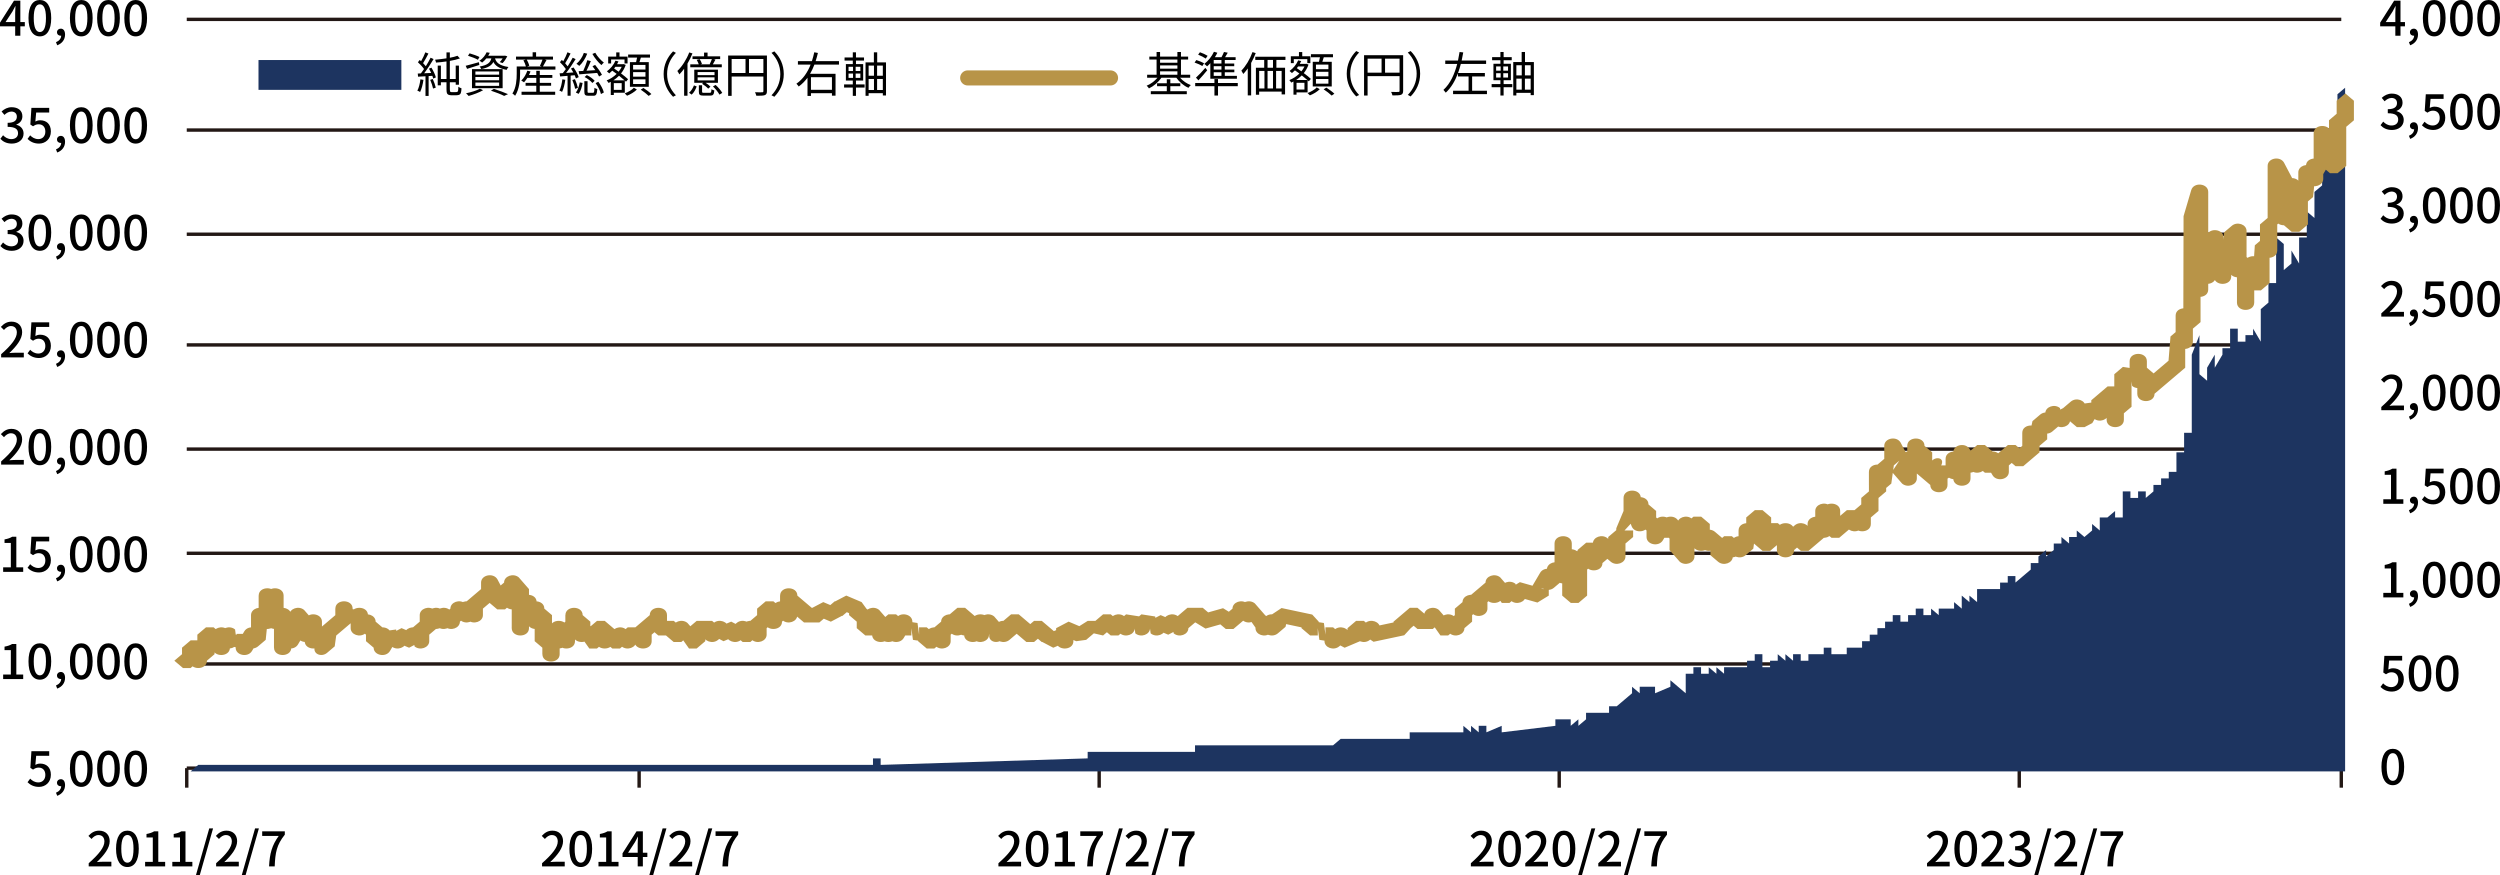 <?xml version="1.0" encoding="UTF-8"?>
<svg id="_x30_1" xmlns="http://www.w3.org/2000/svg" width="1000" height="350" version="1.1" viewBox="0 0 1000 350">
  <!-- Generator: Adobe Illustrator 29.4.0, SVG Export Plug-In . SVG Version: 2.1.0 Build 152)  -->
  <defs>
    <style>
      .st0 {
        fill: #b89448;
      }

      .st1 {
        stroke: #b89448;
        stroke-linecap: round;
        stroke-linejoin: round;
        stroke-width: 6.027px;
      }

      .st1, .st2 {
        fill: none;
      }

      .st2 {
        stroke: #231815;
        stroke-miterlimit: 10;
        stroke-width: 1.361px;
      }

      .st3 {
        fill: #1d3460;
      }
    </style>
  </defs>
  <g>
    <path class="st2" d="M74.7,7.749h861.812M74.7,52.024h861.812M74.7,93.695h861.812M74.7,137.97h861.812M74.7,179.641h861.812M74.7,221.312h861.812M74.7,265.587h861.812"/>
    <line class="st2" x1="74.7" y1="307.258" x2="936.512" y2="307.258"/>
    <line class="st2" x1="807.7" y1="307.258" x2="807.7" y2="315.071"/>
    <line class="st2" x1="936.512" y1="307.258" x2="936.512" y2="315.071"/>
    <line class="st2" x1="623.683" y1="307.258" x2="623.683" y2="315.071"/>
    <line class="st2" x1="439.667" y1="307.258" x2="439.667" y2="315.071"/>
    <line class="st2" x1="255.65" y1="307.258" x2="255.65" y2="315.071"/>
    <line class="st2" x1="74.7" y1="307.258" x2="74.7" y2="315.071"/>
  </g>
  <rect class="st3" x="103.398" y="24.012" width="57.147" height="11.93"/>
  <line class="st1" x1="387.07" y1="31.17" x2="444.217" y2="31.17"/>
  <polygon class="st3" points="73.167 308.56 73.167 308.56 76.234 308.56 79.301 305.956 349.192 305.956 349.192 303.352 352.259 303.352 352.259 305.956 435.066 303.352 435.066 300.747 478.004 300.747 478.004 298.143 533.209 298.143 536.276 295.538 563.878 295.538 563.878 292.934 585.347 292.934 585.347 290.329 588.414 292.934 588.414 290.329 591.481 292.934 591.481 290.329 594.548 290.329 594.548 292.934 600.681 290.329 600.681 292.934 622.15 290.329 622.15 287.725 625.217 287.725 628.284 287.725 628.284 290.329 631.351 287.725 631.351 290.329 634.418 287.725 634.418 285.121 643.619 285.121 643.619 282.516 646.686 282.516 649.753 279.912 652.819 277.307 652.819 274.703 655.886 277.307 655.886 274.703 658.953 274.703 662.02 274.703 662.02 277.307 668.154 274.703 668.154 272.098 671.221 274.703 674.288 277.307 674.288 274.703 674.288 269.494 677.355 269.494 677.355 266.89 680.422 266.89 680.422 269.494 683.489 269.494 683.489 266.89 686.556 269.494 686.556 266.89 689.623 269.494 689.623 266.89 698.824 266.89 698.824 264.285 701.891 264.285 701.891 261.681 704.958 261.681 704.958 264.285 704.958 266.89 708.024 266.89 708.024 264.285 711.091 264.285 711.091 261.681 714.158 264.285 714.158 261.681 717.225 264.285 717.225 261.681 720.292 261.681 720.292 264.285 723.359 264.285 723.359 261.681 726.426 261.681 729.493 261.681 729.493 259.076 732.56 259.076 732.56 261.681 735.627 261.681 738.694 261.681 738.694 259.076 741.761 259.076 744.828 259.076 744.828 256.472 747.895 256.472 747.895 253.867 750.962 253.867 750.962 251.263 754.029 251.263 754.029 248.659 757.096 248.659 757.096 246.054 760.163 246.054 760.163 248.659 763.229 248.659 763.229 246.054 766.296 246.054 766.296 243.45 769.363 243.45 769.363 246.054 772.43 246.054 772.43 243.45 775.497 246.054 775.497 243.45 778.564 243.45 781.631 243.45 781.631 240.845 784.698 243.45 784.698 240.845 784.698 238.241 787.765 240.845 787.765 238.241 790.832 240.845 790.832 238.241 790.832 235.636 800.033 235.636 800.033 233.032 803.1 233.032 803.1 230.428 806.167 230.428 806.167 233.032 809.234 230.428 812.301 227.823 812.301 230.428 812.301 225.219 815.368 225.219 815.368 222.614 818.435 220.01 818.435 222.614 821.501 220.01 821.501 217.405 824.568 217.405 824.568 214.801 827.635 217.405 827.635 214.801 830.702 214.801 830.702 212.197 833.769 214.801 836.836 212.197 836.836 209.592 839.903 212.197 839.903 209.592 839.903 206.988 842.97 206.988 846.037 204.383 846.037 209.592 846.037 206.988 849.104 206.988 849.104 196.57 852.171 196.57 852.171 199.174 855.238 199.174 855.238 193.966 855.238 196.57 858.305 196.57 858.305 199.174 861.372 196.57 861.372 193.966 864.439 193.966 864.439 191.361 867.506 191.361 867.506 188.757 870.573 188.757 870.573 180.943 873.64 180.943 873.64 173.13 876.706 173.13 876.706 141.877 879.773 134.064 879.773 157.504 879.773 149.69 882.84 152.295 882.84 147.086 885.907 141.877 885.907 147.086 888.974 141.877 888.974 147.086 888.974 139.273 892.041 139.273 892.041 141.877 892.041 131.459 895.108 131.459 895.108 128.855 895.108 139.273 895.108 136.668 898.175 136.668 898.175 147.086 898.175 134.064 901.242 134.064 901.242 131.459 904.309 136.668 904.309 123.646 907.376 121.042 907.376 123.646 907.376 113.228 910.443 113.228 910.443 94.997 913.51 97.602 913.51 110.624 913.51 108.019 916.577 105.415 916.577 108.019 916.577 100.206 919.644 105.415 919.644 94.997 922.711 94.997 922.711 84.58 925.778 87.184 925.778 76.766 928.845 74.162 928.845 61.14 931.911 58.535 931.911 55.931 931.911 63.744 931.911 61.14 934.978 58.535 934.978 61.14 934.978 37.7 938.045 35.095 938.045 24.678 938.045 308.56 73.167 308.56"/>
  <path class="st0" d="M73.167,267.215h3.067l3.45-2.93v-5.209h-3.45v2.93h3.067v-2.93h-3.45v5.209h6.901v-2.604h-3.45v2.93h3.067l3.45-2.93v-7.813h-3.45v2.93h3.067v-2.93h-3.45v2.604l3.45,2.93h3.067v-2.93h-3.45v2.604h6.901v-5.209l-5.89,2.072,3.067,2.604c2.174,1.846,5.89.539,5.89-2.072v-2.604h-3.45l.627,4.676,5.507.858v-2.93h-3.45v2.604c0,3.092,4.908,4.076,6.536,1.31l3.067-5.209-3.086-1.31h-3.45v2.604c0,2.61,3.716,3.918,5.89,2.072l3.067-2.604,1.011-9.885-5.89,2.072,3.067,2.604c2.174,1.846,5.89.539,5.89-2.072v-10.418h-6.901v5.209l3.45,2.93h3.067l3.45-2.93v-5.209h-6.901v10.418c0,2.61,3.716,3.918,5.89,2.072l3.067-2.604-5.89-2.072v13.022h6.901v-5.209l-3.834-2.604v5.209c0,3.092,4.908,4.076,6.536,1.31l3.067-5.209.364-6.519-5.89,2.072,3.067,2.604-1.011,3.137c0,3.092,4.908,4.076,6.536,1.31l3.067-5.209-6.536-1.31v7.813h6.901v-2.604h-3.45l.627,4.676c-1.011,3.143,2.706,4.45,4.879,2.604l3.067-2.604,1.011-7.281h-3.45v2.93h3.067l3.45-2.93v-2.604h-3.45v2.93h3.067l3.45-2.93v-5.209h-6.901v2.604l3.45,2.93h3.067v-2.93l.627,4.676c2.174,1.846,5.89.539,5.89-2.072v-2.604h-6.901v5.209c0,2.61,3.716,3.918,5.89,2.072l3.067-2.604-5.89-2.072v2.604l3.45,2.93h3.067v-2.93h-3.45v5.209l3.45,2.93h3.067l3.45-2.93v-2.604h-6.901v5.209c0,3.092,4.908,4.076,6.536,1.31l3.067-5.209-5.526.761,3.067,2.604c2.174,1.846,5.89.539,5.89-2.072v-2.604h-3.45l-1.543,2.621,6.134,2.604,4.993-2.621v-2.604h-3.45l.627,4.676c2.174,1.846,5.89.539,5.89-2.072v-5.209h-3.45v2.93h3.067l3.45-2.93v-5.209l-5.89,2.072,3.067,2.604c2.174,1.846,5.89.539,5.89-2.072v-2.604h-3.45l.627,4.676c2.174,1.846,5.89.539,5.89-2.072v-2.604h-3.45l.627,4.676c2.174,1.846,5.89.539,5.89-2.072v-2.604h-3.45v2.93h3.067l3.45-2.93v-2.604h-3.45l.627,4.676c2.174,1.846,5.89.539,5.89-2.072v-2.604h-3.45l.627,4.676c2.174,1.846,5.89.539,5.89-2.072v-5.209h-3.45v2.93h3.067l3.45-2.93v-2.604h-3.45v2.93h3.067l3.45-2.93v-5.209l-6.536,1.31,3.067,5.209-.364,1.294,3.45,2.93h3.067l3.45-2.93v-5.209h-3.45v2.93h3.067v-2.93h-3.45v5.209h6.901v-7.813l-5.89,2.072,3.067,2.604-1.011,13.555h6.901v-7.813h-3.45v2.93h3.067l3.45-2.93v-2.604h-6.901v5.209l4.078,4.676c2.174,1.846,5.89.539,5.89-2.072v-5.209h-6.901v2.604l3.45,2.93h3.067v-2.93h-3.45v10.418l3.45,2.93h3.067v-2.93h-3.45v5.209h6.901v-7.813l-5.89,2.072,3.067,2.604c2.174,1.846,5.89.539,5.89-2.072v-5.209h-6.901v2.604l3.45,2.93h3.067v-2.93h-3.45v2.604h6.901v-5.209h-3.45v2.93h3.067l3.45-2.93v-5.209h-6.901v2.604l3.45,2.93h3.067v-2.93h-3.45v5.209h6.901v-2.604h-3.45l.627,4.676,2.44,3.463h3.067l3.45-2.93v-5.209h-3.45v2.93h3.067v-2.93h-3.45v5.209h6.901v-2.604h-3.45v2.93h3.067v-2.93h-3.45v2.604l3.45,2.93h3.067l3.45-2.93v-2.604h-3.45l.627,4.676c2.174,1.846,5.89.539,5.89-2.072v-2.604h-3.45v2.93h6.134v-2.93h-3.45v2.604h6.901v-5.209h-3.45v2.93h3.067l3.45-2.93v-2.604h-3.45v2.93h3.067l3.45-2.93v-2.604h-6.901v5.209l3.45,2.93h6.134v-2.93h-3.45v2.604l3.45,2.93h3.067l3.45-2.93v-2.604h-3.45l.627,4.676,2.44,3.463h3.067l3.45-2.93v-5.209h-3.45v2.93h6.134v-2.93h-3.45v2.604c0,2.61,3.717,3.918,5.89,2.072l3.067-2.604-5.89-2.072v2.604l4.993,2.621,6.134-2.604-1.543-2.621h-3.45v2.604c0,2.61,3.717,3.918,5.89,2.072l3.067-2.604-5.89-2.072v2.604l3.45,2.93h3.067l3.45-2.93v-2.604h-3.45l.627,4.676c2.174,1.846,5.89.539,5.89-2.072v-5.209h-3.45v2.93h3.067l3.45-2.93v-5.209h-3.45v2.93h3.067v-2.93h-3.45v5.209h6.901v-2.604h-3.45v2.93h3.067l3.45-2.93v-2.604h-3.45l.627,4.676c2.174,1.846,5.89.539,5.89-2.072v-7.813h-6.901v2.604l3.45,2.93h3.067v-2.93h-3.45v2.604l3.45,2.93h3.067v-2.93h-3.45v2.604l3.45,2.93h6.134l3.45-2.93v-2.604h-3.45l-1.543,2.621,6.134,2.604,4.993-2.621v-2.604h-3.45v2.93h3.067l3.45-2.93v-2.604h-3.45l-1.543,2.621,6.134,2.604,1.543-2.621h-3.45v2.604l3.45,2.93h3.067v-2.93h-3.45v5.209l3.45,2.93h3.067l3.45-2.93v-5.209h-3.45l.627,4.676-1.011,3.137h6.901v-2.604h-3.45v2.93h3.067v-2.93h-3.45v2.604h6.901v-5.209h-3.45v2.93h3.067v-2.93h-3.45v5.209c0,3.092,4.908,4.076,6.536,1.31l3.067-5.209-3.086-1.31h-3.45v2.604l3.45,2.93h3.067v-2.93l.627,4.676,5.507.858v-2.93h-3.45v2.604l3.45,2.93h3.067l3.45-2.93v-2.604h-3.45l.627,4.676c2.174,1.846,5.89.539,5.89-2.072v-5.209h-3.45v2.93h3.067l3.45-2.93v-2.604h-3.45l.627,4.676c2.174,1.846,5.89.539,5.89-2.072v-5.209h-3.45v2.93h3.067v-2.93h-3.45v5.209h6.901v-2.604h-3.45v2.93h3.067v-2.93h-3.45v5.209h6.901v-2.604h-3.45l.627,4.676c2.174,1.846,5.89.539,5.89-2.072v-5.209h-6.901v2.604l3.45,2.93h3.067l3.45-2.93v-2.604h-3.45l.627,4.676c-1.011,3.143,2.706,4.45,4.88,2.604l3.067-2.604-5.89-2.072v2.604c0,2.61,3.717,3.918,5.89,2.072l3.067-2.604,1.011-4.676h-3.45v2.93h3.067v-2.93h-3.45v2.604l3.45,2.93h3.067v-2.93h-3.45v2.604l3.45,2.93h3.067l3.45-2.93v-2.604h-3.45v2.93h3.067v-2.93h-3.45v2.604l3.45,2.93h3.067v-2.93h-3.45v2.604l4.993,2.621,6.134-2.604-1.543-2.621h-3.45v2.604h6.901v-5.209l-4.993,2.621,6.134,2.604,3.983-.549,3.067-2.604,3.694.858,3.45-2.93v-2.604h-3.45v2.93h3.067v-2.93h-3.45v2.604l3.45,2.93h3.067l3.45-2.93v-2.604h-3.45l.627,4.676c2.174,1.846,5.89.539,5.89-2.072v-2.604h-3.45v2.93h3.067v-2.93l.627,4.676c2.174,1.846,5.89.539,5.89-2.072v-2.604h-3.45v2.93h3.067v-2.93l.627,4.676c2.174,1.846,5.89.539,5.89-2.072v-2.604h-3.45l-1.543,2.621,6.134,2.604,4.993-2.621v-2.604h-3.45l.627,4.676c2.174,1.846,5.89.539,5.89-2.072v-2.604h-3.45v2.93h3.067l3.45-2.93v-2.604h-3.45v2.93h6.134v-2.93h-3.45v2.604l4.542,2.78,9.201-2.604-1.091-2.78h-3.45v2.604l3.45,2.93h3.067l3.45-2.93v-2.604h-3.45v2.93h3.067l3.45-2.93v-2.604h-3.45l.627,4.676c2.174,1.846,5.89.539,5.89-2.072v-2.604h-3.45l.627,4.676,2.44,3.463h3.067v-2.93h-3.45v2.604c0,2.61,3.717,3.918,5.89,2.072l3.067-2.604-5.89-2.072v2.604c0,2.61,3.717,3.918,5.89,2.072l3.067-2.604,1.011-4.676h-3.45l-.837,2.842,12.268,2.604.837-2.842h-3.45v2.604l3.45,2.93h3.067v-2.93l.627,4.676,5.507.858v-2.93h-3.45v2.604c0,2.61,3.717,3.918,5.89,2.072l3.067-2.604-5.89-2.072v2.604l4.993,2.621,6.134-2.604,1.907-2.621v-2.604h-3.45v2.93h3.067v-2.93h-3.45v2.604c0,2.61,3.717,3.918,5.89,2.072l3.067-2.604-5.89-2.072v2.604l4.287,2.842,12.268-2.604,2.613-2.842v-2.604h-3.45v2.93h3.067l3.45-2.93v-2.604h-3.45v2.93h3.067v-2.93h-3.45v2.604l3.45,2.93h6.134l3.45-2.93v-2.604h-3.45l.627,4.676,2.44,3.463h3.067l3.45-2.93v-2.604h-3.45l.627,4.676c2.174,1.846,5.89.539,5.89-2.072v-2.604h-3.45v2.93h3.067l3.45-2.93v-5.209h-3.45v2.93h3.067l3.45-2.93v-2.604h-3.45l.627,4.676c2.174,1.846,5.89.539,5.89-2.072v-5.209h-3.45v2.93h3.067l3.45-2.93v-2.604h-3.45v2.93h3.067v-2.93h-3.45v2.604h6.901v-5.209l-5.89,2.072,3.067,2.604,2.44,3.463h3.067l3.45-2.93v-2.604h-3.45l.627,4.676c2.174,1.846,5.89.539,5.89-2.072v-2.604h-3.45l-1.091,2.78,9.201,2.604,4.541-2.78v-2.604h-3.45l6.153-3.899-3.086-1.31h-3.45v2.604c0,2.61,3.717,3.918,5.89,2.072l3.067-2.604,1.011-4.676h-3.45l.627,4.676c2.174,1.846,5.89.539,5.89-2.072v-13.022h-6.901v7.813l4.077,4.676c2.174,1.846,5.89.539,5.89-2.072v-5.209h-6.901v15.627l3.45,2.93h3.067l3.45-2.93v-10.418l3.067-2.604v-5.209h-3.45v2.93h3.067v-2.93h-3.45v5.209h6.901v-2.604h-3.45v2.93h3.067l3.45-2.93v-5.209l-5.89,2.072,3.067,2.604,3.067,2.604c2.174,1.846,5.89.539,5.89-2.072v-7.813h-3.45v2.93h3.067l3.45-2.93v-2.604h-3.45l6.34-6.887.177-6.135h-6.901v2.604l3.244,8.74c1.238,3.153,6.724,2.397,6.724-.927v-7.813h-6.901v2.604l3.45,2.93h3.067v-2.93h-3.45v5.209l3.45,2.93h3.067v-2.93h-3.45v5.209c0,3.092,4.908,4.076,6.536,1.31l3.067-5.209-3.086-1.31h-3.45v2.604l3.45,2.93h3.067l3.45-2.93v-2.604h-3.45l-3.086,1.31,3.067,5.209c1.628,2.765,6.536,1.781,6.536-1.31v-2.604h-6.901v7.813l4.077,4.676c2.174,1.846,5.89.539,5.89-2.072v-13.022l-5.89,2.072,3.067,2.604,5.89.533v-5.209h-3.45v2.93h3.067v-2.93h-3.45v7.813h6.901v-2.604h-3.45l.627,4.676c2.174,1.846,5.89.539,5.89-2.072v-2.604h-3.45l.627,4.676v2.604l3.067,2.604c2.174,1.846,5.89.539,5.89-2.072v-5.209h-3.45v2.93h3.067v-2.93h-3.45v2.604c0,2.61,3.717,3.918,5.89,2.072l3.067-2.604-5.89-2.072v2.604c0,2.61,3.717,3.918,5.89,2.072l3.067-2.604,1.011-7.281h-6.901v2.604c0,2.61,3.717,3.918,5.89,2.072l3.067-2.604,1.011-4.676v-2.604h-3.45v2.93h3.067v-2.93h-3.45v10.418l3.45,2.93h3.067l3.45-2.93v-5.209h-3.45v2.93h3.067v-2.93h-3.45v2.604l3.45,2.93h3.067l3.45-2.93v-2.604h-6.901v7.813h6.901v-2.604h-3.45v2.93h3.067l3.45-2.93v-2.604l2.056-.533-5.89-2.072v5.209l3.45,2.93h3.067l3.45-2.93v-2.604h-3.45v2.93h3.067l3.45-2.93v-5.209l-5.89,2.072,3.067,2.604c2.174,1.846,5.89.539,5.89-2.072v-7.813l-5.89,2.072,3.067,2.604c2.174,1.846,5.89.539,5.89-2.072v-2.604h-6.901v7.813l3.45,2.93h3.067l3.45-2.93v-2.604h-3.45v2.93h3.067l3.45-2.93v-2.604h-3.45v2.93h3.067v-2.93h-3.45v2.604c0,2.61,3.716,3.918,5.89,2.072l3.067-2.604-5.89-2.072v2.604h6.901v-5.209h-3.45v2.93h3.067l3.45-2.93v-5.209l3.067-2.604v-7.813h-6.901v5.209c0,2.61,3.716,3.918,5.89,2.072l3.067-2.604,1.011-7.281,3.067-2.604v-5.209l-6.536,1.31,3.067,5.209,3.086-1.31-3.45,5.209,4.077,4.676c2.174,1.846,5.89.539,5.89-2.072v-7.813l-5.89,2.072,3.067,2.604c2.174,1.846,5.89.539,5.89-2.072v-7.813h-6.901v2.604l3.45,2.93h3.067v-2.93h-3.45v7.813l3.45,2.93h3.067v-2.93h-3.45v2.604l3.45,2.93h3.067v-2.93h-3.45v2.604h6.901v-7.813h-6.901v2.604l3.45,2.93h3.067l5.507-3.463,1.011-4.676h-6.901v5.209c0,2.61,3.716,3.918,5.89,2.072l3.067-2.604-5.89-2.072v5.209h6.901v-10.418l-6.536,1.31,3.067,5.209c1.628,2.765,6.536,1.781,6.536-1.31v-2.604h-3.45l.627,4.676c2.174,1.846,5.89.539,5.89-2.072v-5.209h-3.45v2.93h3.067v-2.93h-3.45v5.209l3.45,2.93h3.067l3.45-2.93v-2.604h-3.45l-3.086,1.31,3.067,5.209c1.628,2.765,6.536,1.781,6.536-1.31v-5.209h-3.45v2.93h3.067l3.45-2.93v-2.604h-3.45v2.93h3.067v-2.93h-3.45v2.604l3.45,2.93h3.067l3.45-2.93v-2.604h-3.45v2.93h3.067l3.45-2.93v-7.813h-6.901v2.604l3.45,2.93h3.067l3.45-2.93v-5.209l2.056-.533-5.89-2.072v2.604c0,2.61,3.716,3.918,5.89,2.072l3.067-2.604,1.011-4.676h-3.45l.627,4.676c2.174,1.846,5.89.539,5.89-2.072v-2.604h-3.45v2.93h3.067l5.507-3.463-5.89-2.072v5.209l3.45,2.93h3.067l3.086-1.62,3.067-5.209-5.526.762,3.067,2.604c2.174,1.846,5.89.539,5.89-2.072v-5.209h-3.45v2.93h3.067v-2.93h-3.45v2.604h6.901v-5.209h-3.45v2.93h3.067v-2.93h-3.45v10.418h6.901v-5.209h-3.45v2.93h3.067l3.45-2.93v-13.022h-3.45v2.93h3.067v-2.93l.627,4.676c2.174,1.846,5.89.539,5.89-2.072v-7.813h-6.901v5.209l3.45,2.93h3.067v-2.93h-3.45v7.813h6.901v-2.604h-3.45v2.93h3.067l3.45-2.93v-2.604h-3.45v2.93h3.067l3.45-2.93v-2.604h-3.45v2.93h3.067l3.45-2.93v-2.604h-3.45v2.93h3.067l3.45-2.93v-10.418l-.383-2.604h-3.45v2.604h6.901v-10.418h-6.901v2.604l3.45,2.93h3.067l3.45-2.93v-41.671l2.964-9.707-6.798-.711v39.066h6.901v-10.418l-6.536,1.31,3.067,5.209c1.628,2.765,6.536,1.781,6.536-1.31v-7.813l2.89-6.887-6.724-.927v13.022h6.901v-5.209h-3.45v2.93h3.067v-2.93h-3.45v7.813h6.901v-10.418l-5.89,2.072,3.067,2.604,5.89.533v-10.418l-3.834-2.604v15.627h6.901v-2.604h-3.45v2.93h3.067v-2.93h-3.45v15.627h6.901v-13.022h-3.45v2.93h3.067l3.45-2.93v-2.604h-6.901v7.813l3.45,2.93h3.067l3.45-2.93v-13.022l-.383-2.604h-3.45v2.604h6.901v-10.418l3.067-2.604v-20.835l-6.536,1.31,3.067,5.209-.364,14.316h6.901v-2.604h-3.45l5.507-.533,1.011-9.885h-6.901v15.627l3.45,2.93h3.067l3.45-2.93v-13.022h-6.901v2.604c0,2.61,3.716,3.918,5.89,2.072l3.067-2.604,1.011-9.885-5.89,2.072,3.067,2.604c2.174,1.846,5.89.539,5.89-2.072v-5.209h-6.901v2.604c0,3.092,4.908,4.076,6.536,1.31l3.067-5.209.364-11.728h-6.901v2.604l3.45,2.93h3.067v-2.93h-3.45v10.418l3.45,2.93h3.067l3.45-2.93v-18.231h-3.45v2.93h3.067l3.45-2.93v-7.813l-3.45-2.93-3.45,2.93v7.813h3.45v-2.93h-3.067l-3.45,2.93v18.231h3.45v-2.93h-3.067v2.93h3.45v-10.418l-3.45-2.93h-3.067v2.93h3.45v-2.604c0-3.907-6.901-3.907-6.901,0v10.418l-2.703,3.899,3.086,1.31h3.45v-2.604c0-3.907-6.901-3.907-6.901,0v5.209l5.89-2.072-3.067-2.604c-2.174-1.846-5.89-.539-5.89,2.072v7.813l.383,2.604h3.45v-2.604c0-3.907-6.901-3.907-6.901,0v13.022h3.45v-2.93h-3.067v2.93h3.45v-15.627c0-3.907-6.901-3.907-6.901,0v7.813l-3.067,2.604v2.604c0,3.907,6.901,3.907,6.901,0v-15.627l-3.431-6.519c-1.628-2.765-6.536-1.781-6.536,1.31v20.835l-3.067,2.604v10.418c0,3.907,6.901,3.907,6.901,0v-2.604c0-2.61-3.716-3.918-5.89-2.072l-3.067,2.604-1.011,15.094h3.45v-2.93h-3.067v2.93h3.45v-7.813c0-3.907-6.901-3.907-6.901,0v2.604h3.45v-2.93h-3.067l-3.45,2.93v13.022c0,3.907,6.901,3.907,6.901,0v-15.627l-3.45-2.93h-3.067l-3.45,2.93v2.604c0,3.907,6.901,3.907,6.901,0v-15.627c0-2.61-3.716-3.918-5.89-2.072l-3.067,2.604-1.011,12.49c0,3.907,6.901,3.907,6.901,0v-2.604l-4.077-4.676c-2.174-1.846-5.89-.539-5.89,2.072v10.418c0,3.907,6.901,3.907,6.901,0v-7.813l-3.45-2.93h-3.067l-3.45,2.93v5.209c0,3.907,6.901,3.907,6.901,0v-13.022c0-3.324-5.486-4.08-6.724-.927l-3.067,7.813-.177,8.74,6.536-1.31-3.067-5.209c-1.628-2.765-6.536-1.781-6.536,1.31v10.418c0,3.907,6.901,3.907,6.901,0v-39.066c0-3.455-5.811-4.063-6.798-.711l-3.067,10.418-.103,42.382h3.45v-2.93h-3.067v2.93h3.45v-2.604c0-3.907-6.901-3.907-6.901,0v10.418c0,3.907,6.901,3.907,6.901,0v-2.604c0-2.61-3.716-3.918-5.89-2.072l-3.067,2.604-1.011,12.49h3.45v-2.93h-3.067l-3.45,2.93v2.604h3.45v-2.93h-3.067l-3.45,2.93v2.604h3.45v-2.93h-3.067l-3.45,2.93v2.604h3.45v-2.93h-3.067l-3.45,2.93v2.604c0,3.907,6.901,3.907,6.901,0v-7.813l-3.45-2.93h-3.067v2.93h3.45v-5.209c0-3.907-6.901-3.907-6.901,0v7.813l5.89-2.072-3.067-2.604-5.507-.858-3.45,2.93v13.022h3.45v-2.93h-3.067l-3.45,2.93v5.209c0,3.907,6.901,3.907,6.901,0v-10.418l-3.45-2.93h-3.067l-3.45,2.93v5.209c0,3.907,6.901,3.907,6.901,0v-2.604l-3.45-2.93h-3.067l-3.45,2.93v5.209h3.45l-.627-4.676-5.526.762-3.067,5.209,3.086,1.31v-2.93h-3.067v2.93h3.45v-5.209c0-2.61-3.716-3.918-5.89-2.072l-3.067,2.604-4.077,2.072v2.604h3.45l-.627-4.676c-2.174-1.846-5.89-.539-5.89,2.072v2.604l-2.056.533,5.89,2.072v-2.604c0-2.61-3.716-3.918-5.89-2.072l-3.067,2.604-1.011,4.676v2.604h3.45v-2.93h-3.067v2.93h3.45v-2.604c0-3.907-6.901-3.907-6.901,0v7.813h3.45v-2.93h-3.067l-3.45,2.93v2.604h3.45v-2.93h-3.067v2.93h3.45v-2.604l-3.45-2.93h-3.067l-3.45,2.93v2.604h3.45v-2.93h-3.067l-3.45,2.93v5.209h3.45l3.086-1.31-3.067-5.209c-1.628-2.765-6.536-1.781-6.536,1.31v2.604h3.45v-2.93h-3.067v2.93h3.45v-5.209l-3.45-2.93h-3.067l-3.45,2.93v5.209l5.89-2.072-3.067-2.604c-2.174-1.846-5.89-.539-5.89,2.072v2.604h3.45l3.086-1.31-3.067-5.209c-1.628-2.765-6.536-1.781-6.536,1.31v10.418c0,3.907,6.901,3.907,6.901,0v-5.209c0-2.61-3.716-3.918-5.89-2.072l-3.067,2.604,5.89,2.072v-5.209c0-3.907-6.901-3.907-6.901,0v2.604h3.45l-5.507.533c2.823-4.439-4.077-4.439-4.077-.533v7.813c0,3.907,6.901,3.907,6.901,0v-2.604l-3.45-2.93h-3.067v2.93h3.45v-2.604l-3.45-2.93h-3.067v2.93h3.45v-7.813l-3.45-2.93h-3.067v2.93h3.45v-2.604c0-3.907-6.901-3.907-6.901,0v7.813l5.89-2.072-3.067-2.604c-2.174-1.846-5.89-.539-5.89,2.072v7.813l5.89-2.072-3.067-2.604,1.011-3.137-3.431-6.519c-1.628-2.765-6.536-1.781-6.536,1.31v5.209l-3.067,2.604v5.209l3.834,2.604v-5.209c0-3.907-6.901-3.907-6.901,0v7.813l-3.067,2.604v5.209h3.45v-2.93h-3.067l-3.45,2.93v5.209c0,3.907,6.901,3.907,6.901,0v-2.604c0-2.61-3.716-3.918-5.89-2.072l-3.067,2.604,5.89,2.072v-2.604l-3.45-2.93h-3.067l-3.45,2.93v2.604h3.45v-2.93h-3.067l-3.45,2.93v2.604h3.45v-2.93h-3.067v2.93h3.45v-7.813c0-3.907-6.901-3.907-6.901,0v2.604h3.45l-.627-4.676c-2.174-1.846-5.89-.539-5.89,2.072v7.813l5.89-2.072-3.067-2.604c-2.174-1.846-5.89-.539-5.89,2.072v5.209h3.45v-2.93h-3.067l-3.45,2.93v2.604h3.45v-2.93h-3.067v2.93h3.45v-5.209c0-2.61-3.717-3.918-5.89-2.072l-3.067,2.604-1.011,4.676h3.45v-2.93h-3.067l-3.45,2.93v2.604c0,3.907,6.901,3.907,6.901,0v-7.813c0-3.907-6.901-3.907-6.901,0v2.604h3.45v-2.93h-3.067v2.93h3.45v-2.604l-3.45-2.93h-3.067l-3.45,2.93v5.209h3.45v-2.93h-3.067v2.93h3.45v-10.418l-3.45-2.93h-3.067l-3.45,2.93v5.209l-2.056.533,5.89,2.072v-2.604c0-3.907-6.901-3.907-6.901,0v5.209l.383,2.604h3.45v-2.604c0-2.61-3.717-3.918-5.89-2.072l-3.067,2.604,5.89,2.072v-2.604l-3.45-2.93h-3.067l-3.45,2.93v5.209l5.89-2.072-3.067-2.604v-2.604l-3.067-2.604c-2.174-1.846-5.89-.539-5.89,2.072v2.604h3.45l-.627-4.676c-2.174-1.846-5.89-.539-5.89,2.072v2.604c0,3.907,6.901,3.907,6.901,0v-7.813l-3.45-2.93h-3.067l-3.45,2.93v5.209c0,3.907,6.901,3.907,6.901,0v-2.604l-4.077-4.676c-2.174-1.846-5.89-.539-5.89,2.072v13.022l5.89-2.072-3.067-2.604,1.011-5.741c0-3.907-6.901-3.907-6.901,0v2.604h3.45l3.086-1.31-3.067-5.209c-1.628-2.765-6.536-1.781-6.536,1.31v2.604h3.45v-2.93h-3.067v2.93h3.45v-2.604c0-3.092-4.908-4.076-6.536-1.31l-3.067,5.209,6.536,1.31v-5.209l-3.45-2.93h-3.067v2.93h3.45v-5.209l-3.45-2.93h-3.067v2.93h3.45v-2.604c0-3.907-6.901-3.907-6.901,0v7.813l6.724-.927-3.067-7.813-3.273.927,3.45-2.604c0-3.907-6.901-3.907-6.901,0v5.209l-2.89,6.887-.177,3.531h3.45v-2.93h-3.067l-3.45,2.93v7.813l5.89-2.072-3.067-2.604-3.067-2.604c-2.174-1.846-5.89-.539-5.89,2.072v5.209h3.45v-2.93h-3.067l-3.45,2.93v2.604c0,3.907,6.901,3.907,6.901,0v-5.209l-3.45-2.93h-3.067l-3.45,2.93v5.209l-3.067,2.604v10.418h3.45v-2.93h-3.067v2.93h3.45v-15.627c0-3.907-6.901-3.907-6.901,0v5.209l5.89-2.072-3.067-2.604,1.011-5.741c0-3.907-6.901-3.907-6.901,0v13.022l5.89-2.072-3.067-2.604c-2.174-1.846-5.89-.539-5.89,2.072v2.604l-2.056.533,5.89,2.072v-2.604c0-3.092-4.908-4.076-6.536-1.31l-3.067,5.209-.364,3.915h3.45l1.091-2.78-9.201-2.604-4.542,2.78v2.604h3.45l-.627-4.676c-2.174-1.846-5.89-.539-5.89,2.072v2.604h3.45v-2.93h-3.067v2.93h3.45v-2.604l-4.077-4.676c-2.174-1.846-5.89-.539-5.89,2.072v5.209c0,3.907,6.901,3.907,6.901,0v-2.604l-3.45-2.93h-3.067l-3.45,2.93v2.604h3.45v-2.93h-3.067l-3.45,2.93v5.209l5.89-2.072-3.067-2.604c-2.174-1.846-5.89-.539-5.89,2.072v2.604h3.45v-2.93h-3.067l-3.45,2.93v5.209h3.45v-2.93h-3.067l-3.45,2.93v2.604h3.45l-.627-4.676c-2.174-1.846-5.89-.539-5.89,2.072v2.604h3.45v-2.93h-3.067v2.93h3.45v-2.604l-4.077-4.676c-2.174-1.846-5.89-.539-5.89,2.072v2.604h3.45v-2.93h-6.134v2.93h3.45v-2.604l-3.45-2.93h-3.067l-3.45,2.93v2.604h3.45v-2.93h-3.067l-3.45,2.93v2.604h3.45l-.837-2.842-12.268,2.604.837,2.842h3.45v-2.604c0-2.61-3.717-3.918-5.89-2.072l-3.067,2.604,5.89,2.072v-2.604l-3.45-2.93h-3.067l-3.45,2.93v2.604h3.45l-1.543-2.621-6.134,2.604,1.543,2.621h3.45v-2.604c0-2.61-3.717-3.918-5.89-2.072l-3.067,2.604,5.89,2.072v-2.604l-3.45-2.93h-3.067v2.93l-.627-4.676-5.507-.858v2.93h3.45v-2.604l-2.613-2.842-12.268-2.604-4.287,2.842v2.604l-2.056.533,5.89,2.072v-2.604c0-2.61-3.717-3.918-5.89-2.072l-3.067,2.604,5.89,2.072v-2.604l-3.45-2.93h-3.067v2.93h3.45v-2.604l-4.077-4.676c-2.174-1.846-5.89-.539-5.89,2.072v2.604h3.45l-.627-4.676c-2.174-1.846-5.89-.539-5.89,2.072v2.604h3.45v-2.93h-3.067l-3.45,2.93v2.604h3.45v-2.93h-3.067v2.93h3.45v-2.604l-4.542-2.78-9.201,2.604,1.091,2.78h3.45v-2.604l-3.45-2.93h-6.134l-3.45,2.93v2.604h3.45v-2.93h-3.067l-3.45,2.93v2.604h3.45l-.627-4.676c-2.174-1.846-5.89-.539-5.89,2.072v2.604h3.45l1.543-2.621-6.134-2.604-4.993,2.621v2.604h3.45l-.627-4.676-5.507-.858-3.45,2.93v2.604h3.45l-.627-4.676-5.507-.858-3.45,2.93v2.604h3.45l-.627-4.676c-2.174-1.846-5.89-.539-5.89,2.072v2.604h3.45v-2.93h-3.067v2.93h3.45v-2.604l-3.45-2.93h-3.067l-3.45,2.93v2.604h3.45v-2.93h-6.134l-5.507,3.463,3.983-.549-6.134-2.604-4.993,2.621v5.209c0,3.907,6.901,3.907,6.901,0v-2.604l-4.993-2.621-6.134,2.604,1.543,2.621h3.45v-2.604l-3.45-2.93h-3.067v2.93h3.45v-2.604l-3.45-2.93h-3.067l-3.45,2.93v2.604h3.45v-2.93h-3.067v2.93h3.45v-2.604l-3.45-2.93h-3.067v2.93h3.45v-2.604l-3.45-2.93h-3.067l-3.45,2.93v2.604l-2.056.533,5.89,2.072v-2.604c0-2.61-3.717-3.918-5.89-2.072l-3.067,2.604,5.89,2.072v-2.604l-4.077-4.676c-2.174-1.846-5.89-.539-5.89,2.072v2.604h3.45v-2.93h-3.067v2.93h3.45v-2.604c0-3.907-6.901-3.907-6.901,0v5.209l5.89-2.072-3.067-2.604c-2.174-1.846-5.89-.539-5.89,2.072v2.604c0,3.907,6.901,3.907,6.901,0v-5.209l-3.45-2.93h-3.067l-3.45,2.93v2.604c0,3.907,6.901,3.907,6.901,0v-5.209l-3.45-2.93h-3.067l-3.45,2.93v5.209l5.89-2.072-3.067-2.604c-2.174-1.846-5.89-.539-5.89,2.072v2.604h3.45v-2.93h-3.067l-3.45,2.93v5.209h3.45l-.627-4.676c-2.174-1.846-5.89-.539-5.89,2.072v2.604h3.45v-2.93h-3.067v2.93h3.45v-2.604l-3.45-2.93h-3.067v2.93l-.627-4.676-5.507-.858v2.93h3.45v-2.604c0-3.092-4.908-4.076-6.536-1.31l-3.067,5.209,6.536,1.31v-5.209l-3.45-2.93h-3.067l-3.45,2.93v5.209c0,3.907,6.901,3.907,6.901,0v-2.604l-3.45-2.93h-3.067l-3.45,2.93v2.604c0,3.907,6.901,3.907,6.901,0v-5.209l-4.077-4.676c-2.174-1.846-5.89-.539-5.89,2.072v5.209h3.45v-2.93h-3.067v2.93h3.45v-5.209l-3.45-2.93h-3.067v2.93h3.45v-2.604l-1.907-2.621-6.134-2.604-4.993,2.621v2.604h3.45v-2.93h-3.067l-3.45,2.93v2.604h3.45l1.543-2.621-6.134-2.604-4.993,2.621v2.604h3.45v-2.93h-6.134v2.93h3.45v-2.604l-3.45-2.93h-3.067v2.93h3.45v-2.604l-3.45-2.93h-3.067v2.93h3.45v-2.604c0-3.907-6.901-3.907-6.901,0v7.813l5.89-2.072-3.067-2.604c-2.174-1.846-5.89-.539-5.89,2.072v2.604h3.45v-2.93h-3.067l-3.45,2.93v2.604c0,3.907,6.901,3.907,6.901,0v-5.209l-3.45-2.93h-3.067l-3.45,2.93v5.209h3.45v-2.93h-3.067l-3.45,2.93v5.209h3.45l-.627-4.676c-2.174-1.846-5.89-.539-5.89,2.072v2.604h3.45v-2.93h-3.067v2.93h3.45v-2.604c0-2.61-3.717-3.918-5.89-2.072l-3.067,2.604,5.89,2.072v-2.604l-4.993-2.621-6.134,2.604,1.543,2.621h3.45v-2.604c0-2.61-3.717-3.918-5.89-2.072l-3.067,2.604,5.89,2.072v-2.604l-3.45-2.93h-6.134l-3.45,2.93v5.209h3.45v-2.93h-3.067v2.93h3.45v-2.604l-4.077-4.676c-2.174-1.846-5.89-.539-5.89,2.072v2.604h3.45v-2.93h-3.067v2.93h3.45v-2.604l-3.45-2.93h-6.134v2.93h3.45v-5.209c0-3.907-6.901-3.907-6.901,0v2.604h3.45v-2.93h-3.067l-3.45,2.93v2.604h3.45v-2.93h-3.067l-3.45,2.93v5.209c0,3.907,6.901,3.907,6.901,0v-2.604l-3.45-2.93h-6.134l-3.45,2.93v2.604h3.45l-.627-4.676c-2.174-1.846-5.89-.539-5.89,2.072v2.604h3.45v-2.93h-3.067v2.93h3.45v-2.604l-3.45-2.93h-3.067l-3.45,2.93v2.604c0,3.907,6.901,3.907,6.901,0v-5.209l-3.45-2.93h-3.067l-3.45,2.93v5.209h3.45v-2.93h-3.067v2.93h3.45v-2.604l-4.077-4.676c-2.174-1.846-5.89-.539-5.89,2.072v2.604c0,3.907,6.901,3.907,6.901,0v-5.209l-3.45-2.93h-3.067v2.93h3.45v-2.604c0-3.907-6.901-3.907-6.901,0v5.209h3.45v-2.93h-3.067l-3.45,2.93v5.209c0,3.907,6.901,3.907,6.901,0v-2.604l-3.45-2.93h-3.067v2.93h3.45v-2.604c0-3.907-6.901-3.907-6.901,0v5.209l5.89-2.072-3.067-2.604c-2.174-1.846-5.89-.539-5.89,2.072v7.813c0,3.907,6.901,3.907,6.901,0v-5.209l-3.45-2.93h-3.067v2.93h3.45v-10.418l-3.45-2.93h-3.067v2.93h3.45v-2.604c0-3.907-6.901-3.907-6.901,0v5.209l5.89-2.072-3.067-2.604,1.011-3.137c0-3.907-6.901-3.907-6.901,0v2.604h3.45v-2.93h-3.067l-3.45,2.93v7.813c0,3.907,6.901,3.907,6.901,0v-15.627l-4.077-4.676c-2.174-1.846-5.89-.539-5.89,2.072v7.813c0,3.907,6.901,3.907,6.901,0v-5.209l-3.45-2.93h-3.067l-3.45,2.93v5.209h3.45v-2.93h-3.067v2.93h3.45v-2.604l-3.431-6.519c-1.628-2.765-6.536-1.781-6.536,1.31v5.209h3.45v-2.93h-3.067l-3.45,2.93v2.604h3.45v-2.93h-3.067l-3.45,2.93v5.209l5.89-2.072-3.067-2.604c-2.174-1.846-5.89-.539-5.89,2.072v2.604h3.45l-.627-4.676c-2.174-1.846-5.89-.539-5.89,2.072v2.604h3.45v-2.93h-3.067l-3.45,2.93v2.604h3.45l-.627-4.676c-2.174-1.846-5.89-.539-5.89,2.072v2.604h3.45l-.627-4.676c-2.174-1.846-5.89-.539-5.89,2.072v2.604h3.45l-.627-4.676c-2.174-1.846-5.89-.539-5.89,2.072v5.209h3.45v-2.93h-3.067l-3.45,2.93v5.209l5.89-2.072-3.067-2.604c-2.174-1.846-5.89-.539-5.89,2.072v2.604h3.45l1.543-2.621-6.134-2.604-4.993,2.621v2.604h3.45l-.627-4.676-5.526.761-3.067,5.209,6.536,1.31v-5.209c0-3.907-6.901-3.907-6.901,0v2.604h3.45v-2.93h-3.067v2.93h3.45v-5.209l-3.45-2.93h-3.067v2.93h3.45v-2.604c0-2.61-3.716-3.918-5.89-2.072l-3.067,2.604,5.89,2.072v-5.209c0-3.907-6.901-3.907-6.901,0v2.604h3.45l-.627-4.676-5.507-.858v2.93h3.45v-2.604c0-3.907-6.901-3.907-6.901,0v5.209h3.45v-2.93h-3.067l-3.45,2.93v2.604h3.45v-2.93h-3.067l-3.45,2.93v5.209l.383,2.604h3.45v-2.604l-4.077-4.676c-2.174-1.846-5.89-.539-5.89,2.072v2.604c0,3.907,6.901,3.907,6.901,0v-7.813c0-3.092-4.908-4.076-6.536-1.31l-3.067,5.209,6.536,1.31v-5.209l-4.077-4.676c-2.174-1.846-5.89-.539-5.89,2.072v5.209l-2.703,3.899,6.536,1.31v-5.209c0-2.61-3.716-3.918-5.89-2.072l-3.067,2.604-1.011,7.281c0,3.907,6.901,3.907,6.901,0v-13.022c0-2.61-3.716-3.918-5.89-2.072l-3.067,2.604,5.89,2.072v-10.418c0-3.907-6.901-3.907-6.901,0v5.209h3.45v-2.93h-3.067v2.93h3.45v-5.209c0-3.907-6.901-3.907-6.901,0v10.418l5.89-2.072-3.067-2.604c-2.174-1.846-5.89-.539-5.89,2.072v7.813l.383,2.604h3.45v-2.604c0-3.092-4.908-4.076-6.536-1.31l-3.067,5.209,3.086,1.31h3.45v-2.604l-3.45-2.93h-3.067v2.93l-.627-4.676c-2.174-1.846-5.89-.539-5.89,2.072v2.604h3.45l-.627-4.676c-2.174-1.846-5.89-.539-5.89,2.072v5.209c0,3.907,6.901,3.907,6.901,0v-2.604l-3.45-2.93h-3.067v2.93h3.45v-2.604l-3.45-2.93h-3.067l-3.45,2.93v7.813h3.45v-2.93h-3.067l-3.45,2.93v2.604c0,3.907,6.901,3.907,6.901,0v-5.209l-3.45-2.93h-3.067l-3.45,2.93v5.209h3.45v-2.93h-3.067l-3.45,2.93,3.45,2.93Z"/>
  <g>
    <path d="M35.479,345.289c4.143-3.662,6.281-6.389,6.281-8.697,0-1.525-.821-2.574-2.386-2.574-1.108,0-2.024.706-2.769,1.564l-1.241-1.221c1.203-1.296,2.444-2.098,4.276-2.098,2.578,0,4.239,1.678,4.239,4.215,0,2.708-2.158,5.512-5.136,8.354.725-.077,1.604-.134,2.291-.134h3.512v1.869h-9.068v-1.278Z"/>
    <path d="M46.418,339.491c0-4.862,1.775-7.228,4.543-7.228,2.749,0,4.544,2.384,4.544,7.228,0,4.882-1.794,7.323-4.544,7.323-2.768,0-4.543-2.441-4.543-7.323ZM53.405,339.491c0-4.023-1.012-5.493-2.444-5.493s-2.444,1.469-2.444,5.493c0,4.063,1.012,5.588,2.444,5.588s2.444-1.525,2.444-5.588Z"/>
    <path d="M58.045,344.755h3.074v-9.764h-2.52v-1.392c1.318-.247,2.253-.572,3.055-1.068h1.661v12.224h2.749v1.812h-8.019v-1.812Z"/>
    <path d="M68.926,344.755h3.074v-9.764h-2.52v-1.392c1.318-.247,2.253-.572,3.055-1.068h1.661v12.224h2.749v1.812h-8.019v-1.812Z"/>
    <path d="M83.703,331.349h1.527l-5.307,18.651h-1.527l5.307-18.651Z"/>
    <path d="M86.452,345.289c4.143-3.662,6.281-6.389,6.281-8.697,0-1.525-.821-2.574-2.386-2.574-1.108,0-2.024.706-2.769,1.564l-1.241-1.221c1.203-1.296,2.444-2.098,4.276-2.098,2.578,0,4.239,1.678,4.239,4.215,0,2.708-2.158,5.512-5.136,8.354.725-.077,1.604-.134,2.291-.134h3.512v1.869h-9.068v-1.278Z"/>
    <path d="M102.03,331.349h1.527l-5.307,18.651h-1.527l5.307-18.651Z"/>
    <path d="M111.481,334.38h-6.606v-1.849h9.05v1.335c-3.303,4.119-3.818,7.209-4.047,12.702h-2.253c.248-5.13,1.145-8.411,3.856-12.187Z"/>
  </g>
  <g>
    <path d="M216.824,345.289c4.143-3.662,6.281-6.389,6.281-8.697,0-1.525-.821-2.574-2.386-2.574-1.108,0-2.024.706-2.769,1.564l-1.241-1.221c1.203-1.296,2.444-2.098,4.276-2.098,2.578,0,4.239,1.678,4.239,4.215,0,2.708-2.158,5.512-5.136,8.354.725-.077,1.604-.134,2.291-.134h3.512v1.869h-9.068v-1.278Z"/>
    <path d="M227.763,339.491c0-4.862,1.775-7.228,4.543-7.228,2.749,0,4.544,2.384,4.544,7.228,0,4.882-1.794,7.323-4.544,7.323-2.768,0-4.543-2.441-4.543-7.323ZM234.75,339.491c0-4.023-1.012-5.493-2.444-5.493s-2.444,1.469-2.444,5.493c0,4.063,1.012,5.588,2.444,5.588s2.444-1.525,2.444-5.588Z"/>
    <path d="M239.39,344.755h3.074v-9.764h-2.52v-1.392c1.318-.247,2.253-.572,3.055-1.068h1.661v12.224h2.749v1.812h-8.019v-1.812Z"/>
    <path d="M258.938,342.791h-1.794v3.776h-2.062v-3.776h-6.071v-1.469l5.594-8.791h2.539v8.563h1.794v1.698ZM255.082,341.093v-3.68c0-.763.077-1.945.115-2.708h-.077c-.343.706-.725,1.431-1.126,2.155l-2.769,4.233h3.856Z"/>
    <path d="M265.048,331.349h1.527l-5.307,18.651h-1.527l5.307-18.651Z"/>
    <path d="M267.797,345.289c4.143-3.662,6.281-6.389,6.281-8.697,0-1.525-.821-2.574-2.386-2.574-1.108,0-2.024.706-2.769,1.564l-1.241-1.221c1.203-1.296,2.444-2.098,4.276-2.098,2.578,0,4.239,1.678,4.239,4.215,0,2.708-2.158,5.512-5.136,8.354.725-.077,1.604-.134,2.291-.134h3.512v1.869h-9.068v-1.278Z"/>
    <path d="M283.375,331.349h1.527l-5.307,18.651h-1.527l5.307-18.651Z"/>
    <path d="M292.825,334.38h-6.605v-1.849h9.049v1.335c-3.302,4.119-3.817,7.209-4.047,12.702h-2.252c.248-5.13,1.145-8.411,3.856-12.187Z"/>
  </g>
  <g>
    <path d="M399.371,345.289c4.142-3.662,6.281-6.389,6.281-8.697,0-1.525-.82-2.574-2.387-2.574-1.107,0-2.024.706-2.767,1.564l-1.242-1.221c1.203-1.296,2.444-2.098,4.277-2.098,2.577,0,4.237,1.678,4.237,4.215,0,2.708-2.157,5.512-5.136,8.354.726-.077,1.604-.134,2.292-.134h3.512v1.869h-9.068v-1.278Z"/>
    <path d="M410.309,339.491c0-4.862,1.775-7.228,4.544-7.228,2.749,0,4.544,2.384,4.544,7.228,0,4.882-1.795,7.323-4.544,7.323-2.769,0-4.544-2.441-4.544-7.323ZM417.297,339.491c0-4.023-1.012-5.493-2.444-5.493s-2.444,1.469-2.444,5.493c0,4.063,1.012,5.588,2.444,5.588s2.444-1.525,2.444-5.588Z"/>
    <path d="M421.936,344.755h3.074v-9.764h-2.52v-1.392c1.317-.247,2.253-.572,3.055-1.068h1.66v12.224h2.749v1.812h-8.018v-1.812Z"/>
    <path d="M438.718,334.38h-6.606v-1.849h9.05v1.335c-3.302,4.119-3.819,7.209-4.047,12.702h-2.253c.248-5.13,1.147-8.411,3.857-12.187Z"/>
    <path d="M447.595,331.349h1.528l-5.307,18.651h-1.528l5.307-18.651Z"/>
    <path d="M450.343,345.289c4.142-3.662,6.281-6.389,6.281-8.697,0-1.525-.82-2.574-2.387-2.574-1.107,0-2.024.706-2.767,1.564l-1.242-1.221c1.203-1.296,2.444-2.098,4.277-2.098,2.577,0,4.237,1.678,4.237,4.215,0,2.708-2.157,5.512-5.136,8.354.726-.077,1.604-.134,2.292-.134h3.512v1.869h-9.068v-1.278Z"/>
    <path d="M465.922,331.349h1.528l-5.307,18.651h-1.528l5.307-18.651Z"/>
    <path d="M475.372,334.38h-6.606v-1.849h9.05v1.335c-3.302,4.119-3.819,7.209-4.047,12.702h-2.253c.248-5.13,1.147-8.411,3.857-12.187Z"/>
  </g>
  <g>
    <path d="M588.348,345.289c4.142-3.662,6.281-6.389,6.281-8.697,0-1.525-.82-2.574-2.387-2.574-1.107,0-2.024.706-2.767,1.564l-1.242-1.221c1.203-1.296,2.444-2.098,4.277-2.098,2.577,0,4.237,1.678,4.237,4.215,0,2.708-2.157,5.512-5.136,8.354.726-.077,1.604-.134,2.292-.134h3.512v1.869h-9.068v-1.278Z"/>
    <path d="M599.286,339.491c0-4.862,1.775-7.228,4.544-7.228,2.749,0,4.544,2.384,4.544,7.228,0,4.882-1.795,7.323-4.544,7.323-2.769,0-4.544-2.441-4.544-7.323ZM606.274,339.491c0-4.023-1.012-5.493-2.444-5.493s-2.444,1.469-2.444,5.493c0,4.063,1.012,5.588,2.444,5.588s2.444-1.525,2.444-5.588Z"/>
    <path d="M610.111,345.289c4.142-3.662,6.281-6.389,6.281-8.697,0-1.525-.82-2.574-2.387-2.574-1.107,0-2.024.706-2.767,1.564l-1.242-1.221c1.203-1.296,2.444-2.098,4.277-2.098,2.577,0,4.237,1.678,4.237,4.215,0,2.708-2.157,5.512-5.136,8.354.726-.077,1.604-.134,2.292-.134h3.512v1.869h-9.068v-1.278Z"/>
    <path d="M621.051,339.491c0-4.862,1.775-7.228,4.544-7.228,2.749,0,4.544,2.384,4.544,7.228,0,4.882-1.795,7.323-4.544,7.323-2.769,0-4.544-2.441-4.544-7.323ZM628.039,339.491c0-4.023-1.012-5.493-2.444-5.493s-2.444,1.469-2.444,5.493c0,4.063,1.012,5.588,2.444,5.588s2.444-1.525,2.444-5.588Z"/>
    <path d="M636.572,331.349h1.528l-5.307,18.651h-1.528l5.307-18.651Z"/>
    <path d="M639.321,345.289c4.142-3.662,6.281-6.389,6.281-8.697,0-1.525-.82-2.574-2.387-2.574-1.107,0-2.024.706-2.767,1.564l-1.242-1.221c1.203-1.296,2.444-2.098,4.277-2.098,2.577,0,4.237,1.678,4.237,4.215,0,2.708-2.157,5.512-5.136,8.354.726-.077,1.604-.134,2.292-.134h3.512v1.869h-9.068v-1.278Z"/>
    <path d="M654.899,331.349h1.528l-5.307,18.651h-1.528l5.307-18.651Z"/>
    <path d="M664.349,334.38h-6.606v-1.849h9.05v1.335c-3.302,4.119-3.819,7.209-4.047,12.702h-2.253c.248-5.13,1.147-8.411,3.857-12.187Z"/>
  </g>
  <g>
    <path d="M770.81,345.289c4.142-3.662,6.281-6.389,6.281-8.697,0-1.525-.82-2.574-2.387-2.574-1.107,0-2.024.706-2.767,1.564l-1.242-1.221c1.203-1.296,2.444-2.098,4.277-2.098,2.577,0,4.237,1.678,4.237,4.215,0,2.708-2.157,5.512-5.136,8.354.726-.077,1.604-.134,2.292-.134h3.512v1.869h-9.068v-1.278Z"/>
    <path d="M781.749,339.491c0-4.862,1.775-7.228,4.544-7.228,2.749,0,4.544,2.384,4.544,7.228,0,4.882-1.795,7.323-4.544,7.323-2.769,0-4.544-2.441-4.544-7.323ZM788.736,339.491c0-4.023-1.012-5.493-2.444-5.493s-2.444,1.469-2.444,5.493c0,4.063,1.012,5.588,2.444,5.588s2.444-1.525,2.444-5.588Z"/>
    <path d="M792.574,345.289c4.142-3.662,6.281-6.389,6.281-8.697,0-1.525-.82-2.574-2.387-2.574-1.107,0-2.024.706-2.767,1.564l-1.242-1.221c1.203-1.296,2.444-2.098,4.277-2.098,2.577,0,4.237,1.678,4.237,4.215,0,2.708-2.157,5.512-5.136,8.354.726-.077,1.604-.134,2.292-.134h3.512v1.869h-9.068v-1.278Z"/>
    <path d="M803.152,344.889l1.069-1.412c.822.839,1.87,1.545,3.322,1.545,1.585,0,2.672-.878,2.672-2.327,0-1.564-.992-2.574-4.161-2.574v-1.621c2.767,0,3.684-1.049,3.684-2.461,0-1.239-.82-2.021-2.157-2.041-1.088.02-2.005.553-2.807,1.336l-1.145-1.373c1.107-.992,2.405-1.698,4.029-1.698,2.519,0,4.296,1.298,4.296,3.624,0,1.621-.937,2.746-2.425,3.299v.096c1.623.4,2.902,1.621,2.902,3.509,0,2.537-2.119,4.023-4.697,4.023-2.214,0-3.646-.876-4.581-1.925Z"/>
    <path d="M819.034,331.349h1.528l-5.307,18.651h-1.528l5.307-18.651Z"/>
    <path d="M821.783,345.289c4.142-3.662,6.281-6.389,6.281-8.697,0-1.525-.82-2.574-2.387-2.574-1.107,0-2.024.706-2.767,1.564l-1.242-1.221c1.203-1.296,2.444-2.098,4.277-2.098,2.577,0,4.237,1.678,4.237,4.215,0,2.708-2.157,5.512-5.136,8.354.726-.077,1.604-.134,2.292-.134h3.512v1.869h-9.068v-1.278Z"/>
    <path d="M837.362,331.349h1.528l-5.307,18.651h-1.528l5.307-18.651Z"/>
    <path d="M846.812,334.38h-6.606v-1.849h9.05v1.335c-3.302,4.119-3.819,7.209-4.047,12.702h-2.253c.248-5.13,1.147-8.411,3.857-12.187Z"/>
  </g>
  <g>
    <path d="M169.383,31.954c-.266,1.794-.72,3.624-1.345,4.845-.227-.172-.796-.439-1.099-.534.625-1.163,1.023-2.861,1.232-4.539l1.213.229ZM172.566,27.072c.777,1.221,1.535,2.861,1.781,3.89l-1.061.477c-.076-.324-.19-.706-.341-1.106l-1.497.096v7.934h-1.251v-7.858c-1.08.057-2.103.114-2.975.172l-.114-1.258,1.25-.057c.398-.516.834-1.126,1.251-1.755-.587-.859-1.573-1.927-2.444-2.708l.72-.915c.19.152.36.323.549.496.645-1.069,1.308-2.498,1.705-3.547l1.232.496c-.645,1.258-1.44,2.764-2.141,3.833.417.419.796.858,1.099,1.239.739-1.182,1.421-2.403,1.913-3.414l1.194.534c-1.08,1.812-2.52,4.043-3.771,5.684l2.804-.116c-.266-.59-.569-1.201-.891-1.715l.985-.402ZM173.097,31.592c.512,1.086,1.024,2.536,1.213,3.47l-1.08.363c-.19-.953-.663-2.384-1.156-3.49l1.023-.343ZM182.04,36.856c.303,0,.625-.02.777-.057.133-.057.322-.172.398-.439.057-.267.114-.896.132-1.679.322.267.796.516,1.251.649-.019.706-.133,1.584-.285,1.908-.151.38-.417.61-.777.725s-.871.152-1.345.152h-1.591c-.455,0-1.023-.076-1.402-.324-.398-.266-.606-.629-.606-2.268v-2.614h-2.236v1.221h-1.269v-7.875h1.269v5.358h2.236v-7.037c-1.421.21-2.861.363-4.187.459-.038-.344-.227-.859-.379-1.145,1.459-.133,3.069-.324,4.566-.553v-2.384h1.345v2.155c1.193-.229,2.254-.496,3.05-.802l.985,1.069c-1.099.4-2.501.725-4.035.991v7.248h2.349v-5.358h1.289v7.628h-1.289v-.973h-2.349v2.785c0,.572.075.953.265,1.068.19.076.379.096.663.096h1.175Z"/>
    <path d="M191.73,25.985c-1.705.553-3.486,1.106-4.907,1.564l-.549-1.239c1.364-.324,3.354-.897,5.286-1.431l.17,1.106ZM193.227,36.093c-1.535.896-3.903,1.774-5.779,2.288-.246-.267-.72-.82-1.042-1.068,1.932-.4,4.206-1.068,5.552-1.831l1.269.61ZM191.162,23.906c-.872-.515-2.615-1.182-3.96-1.602l.625-.972c1.307.362,3.05.992,3.959,1.468l-.625,1.106ZM188.794,27.645h12.259v7.646h-12.259v-7.646ZM190.157,29.876h9.493v-1.278h-9.493v1.278ZM190.157,32.107h9.493v-1.316h-9.493v1.316ZM190.157,34.358h9.493v-1.335h-9.493v1.335ZM194.534,23.373c-.474.59-1.023,1.143-1.686,1.659-.266-.267-.72-.573-1.061-.706,1.421-.992,2.368-2.27,2.861-3.414l1.269.21c-.19.4-.398.782-.644,1.182h6.48l.227-.057.948.287c-.531.972-1.232,2.04-1.895,2.707l-1.137-.4c.398-.382.814-.915,1.156-1.468h-3.031c.417,1.468,1.477,2.841,5.362,3.432-.265.267-.587.802-.72,1.145-3.221-.572-4.604-1.792-5.305-3.166-.739,1.412-2.141,2.308-4.832,2.841-.114-.304-.436-.762-.663-1.01,3.088-.553,4.226-1.506,4.68-3.242h-2.008ZM197.528,35.54c2.046.667,4.301,1.488,5.684,2.117l-1.553.706c-1.175-.61-3.221-1.412-5.286-2.098l1.156-.725Z"/>
    <path d="M222.168,26.576v1.259h-14.134v1.698c0,2.498-.322,6.236-1.989,8.773-.209-.249-.796-.745-1.081-.896,1.535-2.365,1.724-5.627,1.724-7.876v-2.957h3.675c-.17-.705-.568-1.697-1.004-2.46l.966-.267h-3.922v-1.221h6.65v-1.716h1.383v1.716h6.764v1.221h-3.297l.701.172c-.474.896-.985,1.851-1.421,2.555h4.983ZM215.915,36.703h6.157v1.221h-13.452v-1.221h5.893v-2.403h-4.282v-1.145h4.282v-2.002h-3.562c-.417.667-.891,1.278-1.345,1.774-.227-.191-.796-.534-1.099-.687,1.042-.991,1.932-2.478,2.425-3.966l1.269.304c-.17.477-.379.973-.625,1.431h2.937v-1.697h1.402v1.697h5.021v1.145h-5.021v2.002h4.528v1.145h-4.528v2.403ZM210.666,23.849c.493.782.909,1.794,1.042,2.48l-.853.247h5.779l-.663-.229c.341-.705.777-1.735,1.023-2.498h-6.328Z"/>
    <path d="M226.117,31.935c-.246,1.792-.682,3.605-1.289,4.825-.208-.172-.777-.42-1.061-.515.606-1.163.966-2.861,1.174-4.521l1.175.21ZM228.258,30.237v8.068h-1.232v-7.972c-1.08.096-2.103.172-2.975.249l-.209-1.259c.398-.019.834-.039,1.289-.077.398-.476.796-1.029,1.213-1.621-.569-.858-1.516-1.945-2.368-2.766l.758-.896c.19.172.378.363.568.553.625-1.086,1.308-2.536,1.686-3.605l1.232.496c-.644,1.298-1.477,2.841-2.16,3.89.379.42.739.859,1.004,1.241.758-1.202,1.478-2.423,2.008-3.453l1.175.553c-1.08,1.755-2.52,3.929-3.808,5.531l2.899-.19c-.303-.534-.625-1.088-.948-1.564l1.023-.439c.853,1.201,1.744,2.821,2.065,3.87l-1.098.534c-.114-.363-.285-.82-.493-1.296l-1.629.152ZM229.982,31.668c.493,1.106.985,2.537,1.175,3.49l-1.118.363c-.151-.955-.625-2.404-1.099-3.51l1.042-.343ZM230.342,37.008c.777-.933,1.308-2.574,1.554-4.042l1.137.209c-.227,1.526-.758,3.28-1.573,4.368l-1.118-.534ZM234.889,21.465c-.72,1.927-1.895,3.719-3.183,4.902-.246-.249-.796-.649-1.137-.84,1.289-1.068,2.388-2.65,2.975-4.366l1.345.304ZM231.46,28.464c.53-.019,1.156-.057,1.837-.094.588-1.259,1.251-3.033,1.63-4.292l1.401.363c-.511,1.221-1.137,2.688-1.724,3.852,1.117-.076,2.312-.152,3.543-.229-.378-.553-.777-1.086-1.155-1.564l1.061-.534c1.023,1.221,2.216,2.9,2.728,3.967l-1.156.667c-.17-.4-.436-.896-.758-1.431-2.577.229-5.211.439-7.143.572l-.265-1.278ZM237.182,37.122c.455,0,.531-.247.588-2.002.246.21.796.402,1.156.496-.152,2.174-.493,2.69-1.573,2.69h-1.933c-1.364,0-1.686-.363-1.686-1.716v-4.119h1.289v4.119c0,.457.076.533.569.533h1.591ZM234.719,30.029c1.193.553,2.52,1.525,3.145,2.307l-.909.859c-.625-.782-1.952-1.812-3.107-2.384l.872-.782ZM238.11,21.103c.777,1.431,2.274,3.07,3.429,3.929-.284.229-.738.705-.966,1.01-1.193-.992-2.747-2.861-3.619-4.463l1.156-.476ZM239.323,32.698c1.023,1.335,1.952,3.089,2.216,4.291l-1.155.629c-.266-1.221-1.156-3.031-2.141-4.366l1.08-.553Z"/>
    <path d="M245.527,37.103v.896h-1.213v-5.264c-.303.172-.587.306-.89.439-.17-.304-.512-.762-.758-1.01,1.402-.534,2.823-1.449,3.998-2.613-.606-.439-1.213-.878-1.762-1.278-.398.4-.796.763-1.193,1.088-.209-.23-.682-.649-.947-.84,1.421-1.01,2.728-2.574,3.429-4.252l1.193.304c-.17.382-.36.745-.568,1.106h2.444l.208-.057.815.363c-.436,1.278-1.081,2.403-1.876,3.394,1.117.839,2.16,1.659,2.823,2.307l-.833.992c-.133-.133-.303-.286-.474-.457v4.882h-4.396ZM244.447,25.375h-1.175v-2.727h3.221v-1.698h1.308v1.698h3.22v2.727h-1.213v-1.584h-5.362v1.584ZM249.809,32.125c-.606-.553-1.383-1.182-2.197-1.831-.682.706-1.459,1.316-2.236,1.831h4.433ZM248.672,33.252h-3.145v2.708h3.145v-2.708ZM246.171,26.71c-.17.229-.341.476-.53.686.588.4,1.194.839,1.819,1.278.493-.61.909-1.258,1.232-1.964h-2.52ZM254.754,35.807c-.948.972-2.558,1.945-3.922,2.478-.228-.247-.625-.667-.929-.933,1.364-.496,2.918-1.431,3.638-2.251l1.213.706ZM254.432,24.859c.152-.572.303-1.221.398-1.811h-3.581v-1.241h8.753v1.241h-3.656c-.19.61-.379,1.258-.569,1.811h3.732v9.86h-7.54v-9.86h2.463ZM258.184,25.985h-4.945v1.831h4.945v-1.831ZM258.184,28.845h-4.945v1.831h4.945v-1.831ZM258.184,31.745h-4.945v1.849h4.945v-1.849ZM257.35,35.177c1.099.687,2.501,1.736,3.202,2.441l-1.08.745c-.682-.687-2.065-1.774-3.183-2.498l1.061-.687Z"/>
    <path d="M265.454,29.627c0-3.719,1.497-6.75,3.771-9.077l1.137.59c-2.179,2.27-3.524,5.092-3.524,8.487,0,3.396,1.345,6.217,3.524,8.487l-1.137.592c-2.274-2.327-3.771-5.36-3.771-9.078Z"/>
    <path d="M276.983,21.37c-.549,1.392-1.232,2.764-1.989,4.062v12.873h-1.345v-10.814c-.606.839-1.251,1.602-1.914,2.27-.151-.306-.549-1.049-.796-1.373,1.876-1.774,3.676-4.576,4.756-7.419l1.289.402ZM275.618,37.103c.872-.725,1.573-1.927,1.971-2.956l1.08.439c-.417,1.125-1.061,2.441-2.008,3.261l-1.042-.745ZM283.879,25.661c.284-.553.663-1.392.872-2.022h-7.75v-1.105h4.623v-1.488h1.402v1.488h5.04v1.105h-2.596l.72.191c-.341.667-.72,1.373-1.061,1.907h3.581v1.163h-12.599v-1.163h3.391c-.17-.533-.493-1.258-.833-1.811l1.193-.267c.398.572.777,1.392.909,1.925l-.587.153h3.96l-.266-.076ZM287.176,33.117h-4.945c.777.477,1.535,1.088,1.952,1.564l-.909.783c-.493-.592-1.535-1.412-2.444-1.965l.474-.382h-3.6v-5.244h9.474v5.244ZM285.812,28.827h-6.764v1.221h6.764v-1.221ZM285.812,30.925h-6.764v1.239h6.764v-1.239ZM283.898,37.122c.53,0,.625-.152.682-1.429.266.209.796.4,1.156.476-.151,1.679-.53,2.079-1.667,2.079h-2.596c-1.573,0-1.932-.324-1.932-1.602v-2.537h1.288v2.537c0,.419.114.476.777.476h2.293ZM286.248,33.976c1.023.935,2.179,2.27,2.652,3.184l-1.117.687c-.474-.916-1.573-2.29-2.596-3.281l1.061-.59Z"/>
    <path d="M306.775,36.436c0,.916-.227,1.373-.87,1.621-.626.229-1.687.249-3.374.249-.075-.382-.322-1.03-.53-1.412,1.288.057,2.519.039,2.88.02.341,0,.474-.114.474-.477v-5.836h-12.695v7.742h-1.401v-16.115h15.517v14.208ZM292.66,29.188h5.552v-5.587h-5.552v5.587ZM305.355,29.188v-5.587h-5.76v5.587h5.76Z"/>
    <path d="M313.51,29.627c0,3.719-1.497,6.752-3.771,9.078l-1.136-.592c2.178-2.27,3.524-5.091,3.524-8.487,0-3.394-1.346-6.217-3.524-8.487l1.136-.59c2.275,2.327,3.771,5.358,3.771,9.077Z"/>
    <path d="M325.765,25.833c-.493,1.296-1.061,2.537-1.744,3.7h10.193v8.734h-1.44v-.992h-8.393v1.088h-1.383v-7.266c-.985,1.316-2.141,2.517-3.506,3.509-.209-.324-.643-.839-.929-1.125,2.672-1.831,4.491-4.596,5.685-7.648h-5.079v-1.373h5.59c.379-1.182.701-2.364.947-3.547l1.458.267c-.264,1.106-.549,2.194-.909,3.28h9.34v1.373h-9.833ZM324.382,30.886v5.035h8.393v-5.035h-8.393Z"/>
    <path d="M342.389,33.766h3.449v1.259h-3.449v3.317h-1.269v-3.317h-3.486v-1.259h3.486v-1.545h-2.766v-6.579h2.766v-1.412h-3.297v-1.239h3.297v-2.06h1.269v2.06h3.222v1.239h-3.222v1.412h2.88v6.579h-2.88v1.545ZM339.415,28.407h1.8v-1.697h-1.8v1.697ZM339.415,31.154h1.8v-1.735h-1.8v1.735ZM344.152,26.71h-1.894v1.697h1.894v-1.697ZM344.152,29.418h-1.894v1.735h1.894v-1.735ZM354.402,24.955v13.236h-1.269v-.916h-5.684v1.049h-1.232v-13.369h3.335v-4.023h1.326v4.023h3.524ZM347.449,26.233v4.062h2.141v-4.062h-2.141ZM347.449,35.997h2.141v-4.405h-2.141v4.405ZM353.132,26.233h-2.293v4.062h2.293v-4.062ZM353.132,35.997v-4.405h-2.293v4.405h2.293Z"/>
  </g>
  <g>
    <path d="M472.027,31.095c1.069,1.259,2.692,2.365,4.296,2.937-.325.267-.725.763-.935,1.088-1.852-.763-3.704-2.345-4.849-4.025h-5.976c-1.203,1.774-3.132,3.414-4.984,4.272-.21-.343-.592-.82-.915-1.086,1.584-.63,3.226-1.831,4.314-3.186h-4.124v-1.201h3.78v-6.084h-2.902v-1.182h2.902v-1.831h1.394v1.831h6.929v-1.831h1.432v1.831h2.864v1.182h-2.864v6.084h3.685v1.201h-4.047ZM468.132,36.473h6.587v1.202h-14.395v-1.202h6.396v-2.002h-3.895v-1.163h3.895v-1.602h1.412v1.602h3.99v1.163h-3.99v2.002ZM464.028,23.81v1.278h6.929v-1.278h-6.929ZM464.028,27.472h6.929v-1.316h-6.929v1.316ZM464.028,29.894h6.929v-1.355h-6.929v1.355Z"/>
    <path d="M480.924,26.423c-.668-.457-2.043-1.049-3.094-1.411l.707-.992c1.032.304,2.405.878,3.094,1.278l-.707,1.125ZM495.109,34.471h-7.904v3.737h-1.432v-3.737h-7.694v-1.278h7.694v-1.564h1.432v1.564h7.904v1.278ZM478.385,31.058c1.03-.916,2.5-2.461,3.741-3.91l.765.953c-1.088,1.335-2.368,2.804-3.514,4.043l-.992-1.086ZM482.299,23.429c-.688-.477-1.987-1.163-3.037-1.564l.707-.973c1.05.344,2.367.973,3.074,1.431l-.744,1.106ZM484.131,25.259c-.42.477-.859.896-1.298,1.278-.229-.247-.782-.743-1.107-.972,1.547-1.183,2.997-2.994,3.856-4.864l1.357.4c-.287.592-.612,1.202-.993,1.774h2.654c.382-.667.745-1.488.993-2.078l1.507.286c-.343.61-.725,1.239-1.069,1.792h4.219v1.125h-4.334v1.412h3.78v1.068h-3.78v1.354h3.819v1.069h-3.819v1.449h4.849v1.143h-10.633v-6.236ZM488.58,24h-3.094v1.412h3.094v-1.412ZM488.58,26.48h-3.094v1.354h3.094v-1.354ZM488.58,28.903h-3.094v1.449h3.094v-1.449Z"/>
    <path d="M502.287,21.236c-.515,1.335-1.127,2.688-1.833,3.948v12.987h-1.355v-10.795c-.572.82-1.165,1.564-1.775,2.212-.133-.304-.553-1.01-.783-1.335,1.777-1.792,3.437-4.576,4.449-7.419l1.298.402ZM510.553,23.982v3.109h3.474v10.681h-1.374v-1.126h-8.993v1.241h-1.297v-10.795h3.321v-3.109h-3.569v-1.278h12.065v1.278h-3.627ZM503.661,35.387h2.12v-7.019h-2.12v7.019ZM509.198,23.982h-2.177v3.109h2.177v-3.109ZM507.021,28.368v7.019h2.177v-7.019h-2.177ZM512.653,28.368h-2.215v7.019h2.215v-7.019Z"/>
    <path d="M518.609,36.969v.896h-1.222v-5.264c-.305.173-.592.306-.897.439-.172-.304-.515-.762-.763-1.01,1.412-.534,2.844-1.449,4.027-2.613-.61-.439-1.222-.878-1.775-1.278-.4.4-.802.763-1.202,1.088-.21-.23-.688-.649-.955-.84,1.432-1.01,2.749-2.574,3.455-4.252l1.203.304c-.173.382-.363.745-.573,1.106h2.462l.21-.057.822.363c-.44,1.278-1.088,2.403-1.89,3.394,1.127.839,2.177,1.659,2.845,2.308l-.84.991c-.135-.133-.306-.286-.478-.457v4.882h-4.429ZM517.521,25.241h-1.184v-2.727h3.245v-1.698h1.317v1.698h3.247v2.727h-1.222v-1.584h-5.404v1.584ZM522.925,31.991c-.612-.553-1.395-1.182-2.215-1.831-.687.706-1.47,1.316-2.253,1.831h4.469ZM521.778,33.117h-3.169v2.707h3.169v-2.707ZM519.259,26.576c-.173.229-.345.476-.535.686.592.4,1.202.839,1.832,1.278.497-.61.917-1.259,1.242-1.964h-2.539ZM527.907,35.673c-.955.972-2.577,1.945-3.952,2.478-.229-.247-.63-.667-.935-.933,1.374-.496,2.94-1.431,3.666-2.251l1.222.706ZM527.582,24.725c.153-.572.305-1.221.402-1.811h-3.609v-1.241h8.82v1.241h-3.684c-.192.61-.382,1.258-.573,1.811h3.762v9.86h-7.599v-9.86h2.482ZM531.363,25.851h-4.982v1.831h4.982v-1.831ZM531.363,28.711h-4.982v1.831h4.982v-1.831ZM531.363,31.611h-4.982v1.849h4.982v-1.849ZM530.523,35.043c1.107.687,2.52,1.736,3.226,2.441l-1.087.745c-.688-.687-2.082-1.774-3.208-2.498l1.07-.687Z"/>
    <path d="M538.694,29.493c0-3.719,1.508-6.75,3.799-9.077l1.145.59c-2.195,2.27-3.551,5.092-3.551,8.487,0,3.396,1.355,6.217,3.551,8.487l-1.145.592c-2.29-2.327-3.799-5.36-3.799-9.078Z"/>
    <path d="M561.26,36.302c0,.916-.23,1.373-.878,1.621-.63.229-1.699.249-3.399.249-.077-.382-.325-1.03-.534-1.412,1.297.057,2.539.039,2.901.02.345,0,.478-.114.478-.477v-5.836h-12.792v7.742h-1.412v-16.115h15.636v14.208ZM547.037,29.054h5.594v-5.587h-5.594v5.587ZM559.828,29.054v-5.587h-5.804v5.587h5.804Z"/>
    <path d="M568.056,29.493c0,3.719-1.508,6.752-3.799,9.078l-1.145-.592c2.195-2.27,3.551-5.091,3.551-8.487,0-3.394-1.355-6.217-3.551-8.487l1.145-.59c2.29,2.327,3.799,5.358,3.799,9.077Z"/>
    <path d="M594.783,36.283v1.373h-13.555v-1.373h6.206v-5.703h-4.257v-1.278c-1.108,2.994-2.654,5.703-4.869,7.762-.21-.306-.668-.839-.935-1.106,2.807-2.555,4.467-6.389,5.498-10.375h-4.772v-1.373h5.097c.248-1.143.458-2.307.63-3.413l1.47.172c-.192,1.068-.382,2.155-.63,3.242h9.775v1.373h-10.118c-.305,1.239-.687,2.441-1.107,3.623h10.728v1.373h-5.097v5.703h5.937Z"/>
    <path d="M601.446,33.632h3.475v1.259h-3.475v3.317h-1.279v-3.317h-3.514v-1.259h3.514v-1.545h-2.787v-6.579h2.787v-1.412h-3.322v-1.239h3.322v-2.06h1.279v2.06h3.245v1.239h-3.245v1.412h2.902v6.579h-2.902v1.545ZM598.449,28.272h1.814v-1.697h-1.814v1.697ZM598.449,31.019h1.814v-1.735h-1.814v1.735ZM603.221,26.576h-1.909v1.697h1.909v-1.697ZM603.221,29.284h-1.909v1.735h1.909v-1.735ZM613.55,24.821v13.236h-1.279v-.916h-5.727v1.049h-1.24v-13.369h3.359v-4.023h1.337v4.023h3.551ZM606.544,26.098v4.062h2.157v-4.062h-2.157ZM606.544,35.863h2.157v-4.405h-2.157v4.405ZM612.271,26.098h-2.31v4.062h2.31v-4.062ZM612.271,35.863v-4.405h-2.31v4.405h2.31Z"/>
  </g>
  <g>
    <path d="M9.927,10.528h-1.794v3.776h-2.062v-3.776H0v-1.469L5.594.267h2.539v8.563h1.794v1.698ZM6.071,8.83v-3.68c0-.763.077-1.945.115-2.708h-.077c-.343.706-.725,1.431-1.126,2.155l-2.769,4.233h3.856Z"/>
    <path d="M11.397,7.228c0-4.862,1.775-7.228,4.543-7.228,2.749,0,4.544,2.384,4.544,7.228,0,4.882-1.794,7.323-4.544,7.323-2.768,0-4.543-2.441-4.543-7.323ZM18.384,7.228c0-4.023-1.012-5.493-2.444-5.493s-2.444,1.469-2.444,5.493c0,4.063,1.012,5.588,2.444,5.588s2.444-1.525,2.444-5.588Z"/>
    <path d="M22.394,16.878c1.298-.533,2.062-1.486,2.081-2.613-.077.02-.134.02-.21.02-.783,0-1.47-.496-1.47-1.412,0-.858.688-1.411,1.528-1.411,1.069,0,1.699.896,1.699,2.364,0,2.004-1.164,3.547-3.131,4.292l-.497-1.241Z"/>
    <path d="M27.968,7.228c0-4.862,1.775-7.228,4.543-7.228,2.749,0,4.544,2.384,4.544,7.228,0,4.882-1.794,7.323-4.544,7.323-2.768,0-4.543-2.441-4.543-7.323ZM34.955,7.228c0-4.023-1.012-5.493-2.444-5.493s-2.444,1.469-2.444,5.493c0,4.063,1.012,5.588,2.444,5.588s2.444-1.525,2.444-5.588Z"/>
    <path d="M38.851,7.228c0-4.862,1.775-7.228,4.543-7.228,2.749,0,4.544,2.384,4.544,7.228,0,4.882-1.794,7.323-4.544,7.323-2.768,0-4.543-2.441-4.543-7.323ZM45.838,7.228c0-4.023-1.012-5.493-2.444-5.493s-2.444,1.469-2.444,5.493c0,4.063,1.012,5.588,2.444,5.588s2.444-1.525,2.444-5.588Z"/>
    <path d="M49.732,7.228c0-4.862,1.775-7.228,4.543-7.228,2.749,0,4.544,2.384,4.544,7.228,0,4.882-1.794,7.323-4.544,7.323-2.768,0-4.543-2.441-4.543-7.323ZM56.719,7.228c0-4.023-1.012-5.493-2.444-5.493s-2.444,1.469-2.444,5.493c0,4.063,1.012,5.588,2.444,5.588s2.444-1.525,2.444-5.588Z"/>
    <path d="M.153,55.513l1.069-1.412c.821.839,1.871,1.545,3.322,1.545,1.584,0,2.673-.878,2.673-2.327,0-1.564-.993-2.574-4.162-2.574v-1.621c2.769,0,3.685-1.049,3.685-2.461,0-1.239-.821-2.021-2.157-2.041-1.088.02-2.005.553-2.807,1.336l-1.145-1.373c1.108-.992,2.405-1.698,4.028-1.698,2.52,0,4.296,1.298,4.296,3.624,0,1.621-.935,2.746-2.425,3.299v.096c1.623.4,2.902,1.621,2.902,3.509,0,2.537-2.119,4.023-4.696,4.023-2.215,0-3.646-.876-4.582-1.925Z"/>
    <path d="M11.015,55.57l1.05-1.431c.802.8,1.814,1.506,3.284,1.506,1.584,0,2.788-1.125,2.788-2.994s-1.069-2.937-2.673-2.937c-.898,0-1.432.267-2.253.802l-1.069-.706.42-6.656h7.121v1.849h-5.212l-.325,3.605c.592-.304,1.164-.496,1.929-.496,2.348,0,4.276,1.392,4.276,4.463,0,3.109-2.272,4.862-4.735,4.862-2.215,0-3.608-.896-4.601-1.868Z"/>
    <path d="M22.394,59.765c1.298-.533,2.062-1.486,2.081-2.613-.077.02-.134.02-.21.02-.783,0-1.47-.496-1.47-1.412,0-.858.688-1.411,1.528-1.411,1.069,0,1.699.896,1.699,2.364,0,2.004-1.164,3.547-3.131,4.292l-.497-1.241Z"/>
    <path d="M27.968,50.115c0-4.862,1.775-7.228,4.543-7.228,2.749,0,4.544,2.384,4.544,7.228,0,4.882-1.794,7.323-4.544,7.323-2.768,0-4.543-2.441-4.543-7.323ZM34.955,50.115c0-4.023-1.012-5.493-2.444-5.493s-2.444,1.469-2.444,5.493c0,4.063,1.012,5.588,2.444,5.588s2.444-1.525,2.444-5.588Z"/>
    <path d="M38.851,50.115c0-4.862,1.775-7.228,4.543-7.228,2.749,0,4.544,2.384,4.544,7.228,0,4.882-1.794,7.323-4.544,7.323-2.768,0-4.543-2.441-4.543-7.323ZM45.838,50.115c0-4.023-1.012-5.493-2.444-5.493s-2.444,1.469-2.444,5.493c0,4.063,1.012,5.588,2.444,5.588s2.444-1.525,2.444-5.588Z"/>
    <path d="M49.732,50.115c0-4.862,1.775-7.228,4.543-7.228,2.749,0,4.544,2.384,4.544,7.228,0,4.882-1.794,7.323-4.544,7.323-2.768,0-4.543-2.441-4.543-7.323ZM56.719,50.115c0-4.023-1.012-5.493-2.444-5.493s-2.444,1.469-2.444,5.493c0,4.063,1.012,5.588,2.444,5.588s2.444-1.525,2.444-5.588Z"/>
    <path d="M.153,98.4l1.069-1.412c.821.839,1.871,1.545,3.322,1.545,1.584,0,2.673-.878,2.673-2.327,0-1.564-.993-2.574-4.162-2.574v-1.621c2.769,0,3.685-1.049,3.685-2.461,0-1.239-.821-2.021-2.157-2.041-1.088.02-2.005.553-2.807,1.336l-1.145-1.373c1.108-.992,2.405-1.698,4.028-1.698,2.52,0,4.296,1.298,4.296,3.624,0,1.621-.935,2.746-2.425,3.299v.096c1.623.4,2.902,1.621,2.902,3.509,0,2.537-2.119,4.023-4.696,4.023-2.215,0-3.646-.876-4.582-1.925Z"/>
    <path d="M11.397,93.002c0-4.862,1.775-7.228,4.543-7.228,2.749,0,4.544,2.384,4.544,7.228,0,4.882-1.794,7.323-4.544,7.323-2.768,0-4.543-2.441-4.543-7.323ZM18.384,93.002c0-4.023-1.012-5.493-2.444-5.493s-2.444,1.469-2.444,5.493c0,4.063,1.012,5.588,2.444,5.588s2.444-1.525,2.444-5.588Z"/>
    <path d="M22.394,102.652c1.298-.533,2.062-1.486,2.081-2.613-.077.02-.134.02-.21.02-.783,0-1.47-.496-1.47-1.412,0-.858.688-1.411,1.528-1.411,1.069,0,1.699.896,1.699,2.364,0,2.004-1.164,3.547-3.131,4.292l-.497-1.241Z"/>
    <path d="M27.968,93.002c0-4.862,1.775-7.228,4.543-7.228,2.749,0,4.544,2.384,4.544,7.228,0,4.882-1.794,7.323-4.544,7.323-2.768,0-4.543-2.441-4.543-7.323ZM34.955,93.002c0-4.023-1.012-5.493-2.444-5.493s-2.444,1.469-2.444,5.493c0,4.063,1.012,5.588,2.444,5.588s2.444-1.525,2.444-5.588Z"/>
    <path d="M38.851,93.002c0-4.862,1.775-7.228,4.543-7.228,2.749,0,4.544,2.384,4.544,7.228,0,4.882-1.794,7.323-4.544,7.323-2.768,0-4.543-2.441-4.543-7.323ZM45.838,93.002c0-4.023-1.012-5.493-2.444-5.493s-2.444,1.469-2.444,5.493c0,4.063,1.012,5.588,2.444,5.588s2.444-1.525,2.444-5.588Z"/>
    <path d="M49.732,93.002c0-4.862,1.775-7.228,4.543-7.228,2.749,0,4.544,2.384,4.544,7.228,0,4.882-1.794,7.323-4.544,7.323-2.768,0-4.543-2.441-4.543-7.323ZM56.719,93.002c0-4.023-1.012-5.493-2.444-5.493s-2.444,1.469-2.444,5.493c0,4.063,1.012,5.588,2.444,5.588s2.444-1.525,2.444-5.588Z"/>
    <path d="M.458,141.687c4.143-3.662,6.281-6.389,6.281-8.697,0-1.525-.821-2.574-2.386-2.574-1.108,0-2.024.706-2.769,1.564l-1.241-1.221c1.203-1.296,2.444-2.098,4.276-2.098,2.578,0,4.239,1.678,4.239,4.215,0,2.708-2.158,5.512-5.136,8.354.725-.077,1.604-.134,2.291-.134h3.512v1.869H.458v-1.278Z"/>
    <path d="M11.015,141.344l1.05-1.431c.802.8,1.814,1.506,3.284,1.506,1.584,0,2.788-1.125,2.788-2.994s-1.069-2.937-2.673-2.937c-.898,0-1.432.267-2.253.802l-1.069-.706.42-6.656h7.121v1.849h-5.212l-.325,3.605c.592-.304,1.164-.496,1.929-.496,2.348,0,4.276,1.392,4.276,4.463,0,3.109-2.272,4.862-4.735,4.862-2.215,0-3.608-.896-4.601-1.868Z"/>
    <path d="M22.394,145.539c1.298-.533,2.062-1.486,2.081-2.613-.077.02-.134.02-.21.02-.783,0-1.47-.496-1.47-1.412,0-.858.688-1.411,1.528-1.411,1.069,0,1.699.896,1.699,2.364,0,2.004-1.164,3.547-3.131,4.292l-.497-1.241Z"/>
    <path d="M27.968,135.889c0-4.862,1.775-7.228,4.543-7.228,2.749,0,4.544,2.384,4.544,7.228,0,4.882-1.794,7.323-4.544,7.323-2.768,0-4.543-2.441-4.543-7.323ZM34.955,135.889c0-4.023-1.012-5.493-2.444-5.493s-2.444,1.469-2.444,5.493c0,4.063,1.012,5.588,2.444,5.588s2.444-1.525,2.444-5.588Z"/>
    <path d="M38.851,135.889c0-4.862,1.775-7.228,4.543-7.228,2.749,0,4.544,2.384,4.544,7.228,0,4.882-1.794,7.323-4.544,7.323-2.768,0-4.543-2.441-4.543-7.323ZM45.838,135.889c0-4.023-1.012-5.493-2.444-5.493s-2.444,1.469-2.444,5.493c0,4.063,1.012,5.588,2.444,5.588s2.444-1.525,2.444-5.588Z"/>
    <path d="M49.732,135.889c0-4.862,1.775-7.228,4.543-7.228,2.749,0,4.544,2.384,4.544,7.228,0,4.882-1.794,7.323-4.544,7.323-2.768,0-4.543-2.441-4.543-7.323ZM56.719,135.889c0-4.023-1.012-5.493-2.444-5.493s-2.444,1.469-2.444,5.493c0,4.063,1.012,5.588,2.444,5.588s2.444-1.525,2.444-5.588Z"/>
    <path d="M.458,184.574c4.143-3.662,6.281-6.389,6.281-8.697,0-1.525-.821-2.574-2.386-2.574-1.108,0-2.024.706-2.769,1.564l-1.241-1.221c1.203-1.296,2.444-2.098,4.276-2.098,2.578,0,4.239,1.678,4.239,4.215,0,2.708-2.158,5.512-5.136,8.354.725-.077,1.604-.134,2.291-.134h3.512v1.869H.458v-1.278Z"/>
    <path d="M11.397,178.776c0-4.862,1.775-7.228,4.543-7.228,2.749,0,4.544,2.384,4.544,7.228,0,4.882-1.794,7.323-4.544,7.323-2.768,0-4.543-2.441-4.543-7.323ZM18.384,178.776c0-4.023-1.012-5.493-2.444-5.493s-2.444,1.469-2.444,5.493c0,4.063,1.012,5.588,2.444,5.588s2.444-1.525,2.444-5.588Z"/>
    <path d="M22.394,188.426c1.298-.533,2.062-1.486,2.081-2.613-.077.02-.134.02-.21.02-.783,0-1.47-.496-1.47-1.412,0-.858.688-1.411,1.528-1.411,1.069,0,1.699.896,1.699,2.364,0,2.004-1.164,3.547-3.131,4.292l-.497-1.241Z"/>
    <path d="M27.968,178.776c0-4.862,1.775-7.228,4.543-7.228,2.749,0,4.544,2.384,4.544,7.228,0,4.882-1.794,7.323-4.544,7.323-2.768,0-4.543-2.441-4.543-7.323ZM34.955,178.776c0-4.023-1.012-5.493-2.444-5.493s-2.444,1.469-2.444,5.493c0,4.063,1.012,5.588,2.444,5.588s2.444-1.525,2.444-5.588Z"/>
    <path d="M38.851,178.776c0-4.862,1.775-7.228,4.543-7.228,2.749,0,4.544,2.384,4.544,7.228,0,4.882-1.794,7.323-4.544,7.323-2.768,0-4.543-2.441-4.543-7.323ZM45.838,178.776c0-4.023-1.012-5.493-2.444-5.493s-2.444,1.469-2.444,5.493c0,4.063,1.012,5.588,2.444,5.588s2.444-1.525,2.444-5.588Z"/>
    <path d="M49.732,178.776c0-4.862,1.775-7.228,4.543-7.228,2.749,0,4.544,2.384,4.544,7.228,0,4.882-1.794,7.323-4.544,7.323-2.768,0-4.543-2.441-4.543-7.323ZM56.719,178.776c0-4.023-1.012-5.493-2.444-5.493s-2.444,1.469-2.444,5.493c0,4.063,1.012,5.588,2.444,5.588s2.444-1.525,2.444-5.588Z"/>
    <path d="M1.26,226.927h3.074v-9.764H1.814v-1.392c1.318-.247,2.253-.572,3.055-1.068h1.661v12.224h2.749v1.812H1.26v-1.812Z"/>
    <path d="M11.015,227.118l1.05-1.431c.802.8,1.814,1.506,3.284,1.506,1.584,0,2.788-1.125,2.788-2.994s-1.069-2.937-2.673-2.937c-.898,0-1.432.267-2.253.802l-1.069-.706.42-6.656h7.121v1.849h-5.212l-.325,3.605c.592-.304,1.164-.496,1.929-.496,2.348,0,4.276,1.392,4.276,4.463,0,3.109-2.272,4.862-4.735,4.862-2.215,0-3.608-.896-4.601-1.868Z"/>
    <path d="M22.394,231.313c1.298-.533,2.062-1.486,2.081-2.613-.077.02-.134.02-.21.02-.783,0-1.47-.496-1.47-1.412,0-.858.688-1.411,1.528-1.411,1.069,0,1.699.896,1.699,2.364,0,2.004-1.164,3.547-3.131,4.292l-.497-1.241Z"/>
    <path d="M27.968,221.663c0-4.862,1.775-7.228,4.543-7.228,2.749,0,4.544,2.384,4.544,7.228,0,4.882-1.794,7.323-4.544,7.323-2.768,0-4.543-2.441-4.543-7.323ZM34.955,221.663c0-4.023-1.012-5.493-2.444-5.493s-2.444,1.469-2.444,5.493c0,4.063,1.012,5.588,2.444,5.588s2.444-1.525,2.444-5.588Z"/>
    <path d="M38.851,221.663c0-4.862,1.775-7.228,4.543-7.228,2.749,0,4.544,2.384,4.544,7.228,0,4.882-1.794,7.323-4.544,7.323-2.768,0-4.543-2.441-4.543-7.323ZM45.838,221.663c0-4.023-1.012-5.493-2.444-5.493s-2.444,1.469-2.444,5.493c0,4.063,1.012,5.588,2.444,5.588s2.444-1.525,2.444-5.588Z"/>
    <path d="M49.732,221.663c0-4.862,1.775-7.228,4.543-7.228,2.749,0,4.544,2.384,4.544,7.228,0,4.882-1.794,7.323-4.544,7.323-2.768,0-4.543-2.441-4.543-7.323ZM56.719,221.663c0-4.023-1.012-5.493-2.444-5.493s-2.444,1.469-2.444,5.493c0,4.063,1.012,5.588,2.444,5.588s2.444-1.525,2.444-5.588Z"/>
    <path d="M1.26,269.814h3.074v-9.764H1.814v-1.392c1.318-.247,2.253-.572,3.055-1.068h1.661v12.224h2.749v1.812H1.26v-1.812Z"/>
    <path d="M11.397,264.55c0-4.862,1.775-7.228,4.543-7.228,2.749,0,4.544,2.384,4.544,7.228,0,4.882-1.794,7.323-4.544,7.323-2.768,0-4.543-2.441-4.543-7.323ZM18.384,264.55c0-4.023-1.012-5.493-2.444-5.493s-2.444,1.469-2.444,5.493c0,4.063,1.012,5.588,2.444,5.588s2.444-1.525,2.444-5.588Z"/>
    <path d="M22.394,274.2c1.298-.533,2.062-1.486,2.081-2.613-.077.02-.134.02-.21.02-.783,0-1.47-.496-1.47-1.412,0-.858.688-1.411,1.528-1.411,1.069,0,1.699.896,1.699,2.364,0,2.004-1.164,3.547-3.131,4.292l-.497-1.241Z"/>
    <path d="M27.968,264.55c0-4.862,1.775-7.228,4.543-7.228,2.749,0,4.544,2.384,4.544,7.228,0,4.882-1.794,7.323-4.544,7.323-2.768,0-4.543-2.441-4.543-7.323ZM34.955,264.55c0-4.023-1.012-5.493-2.444-5.493s-2.444,1.469-2.444,5.493c0,4.063,1.012,5.588,2.444,5.588s2.444-1.525,2.444-5.588Z"/>
    <path d="M38.851,264.55c0-4.862,1.775-7.228,4.543-7.228,2.749,0,4.544,2.384,4.544,7.228,0,4.882-1.794,7.323-4.544,7.323-2.768,0-4.543-2.441-4.543-7.323ZM45.838,264.55c0-4.023-1.012-5.493-2.444-5.493s-2.444,1.469-2.444,5.493c0,4.063,1.012,5.588,2.444,5.588s2.444-1.525,2.444-5.588Z"/>
    <path d="M49.732,264.55c0-4.862,1.775-7.228,4.543-7.228,2.749,0,4.544,2.384,4.544,7.228,0,4.882-1.794,7.323-4.544,7.323-2.768,0-4.543-2.441-4.543-7.323ZM56.719,264.55c0-4.023-1.012-5.493-2.444-5.493s-2.444,1.469-2.444,5.493c0,4.063,1.012,5.588,2.444,5.588s2.444-1.525,2.444-5.588Z"/>
    <path d="M11.015,312.893l1.05-1.431c.802.8,1.814,1.506,3.284,1.506,1.584,0,2.788-1.125,2.788-2.994s-1.069-2.937-2.673-2.937c-.898,0-1.432.267-2.253.802l-1.069-.706.42-6.656h7.121v1.849h-5.212l-.325,3.605c.592-.304,1.164-.496,1.929-.496,2.348,0,4.276,1.392,4.276,4.463,0,3.109-2.272,4.862-4.735,4.862-2.215,0-3.608-.896-4.601-1.868Z"/>
    <path d="M22.393,317.087c1.298-.533,2.062-1.486,2.081-2.613-.077.02-.134.02-.21.02-.783,0-1.47-.496-1.47-1.412,0-.858.688-1.411,1.528-1.411,1.069,0,1.699.896,1.699,2.364,0,2.004-1.164,3.547-3.131,4.292l-.497-1.241Z"/>
    <path d="M27.968,307.437c0-4.862,1.775-7.228,4.543-7.228,2.749,0,4.544,2.384,4.544,7.228,0,4.882-1.794,7.323-4.544,7.323-2.768,0-4.543-2.441-4.543-7.323ZM34.955,307.437c0-4.023-1.012-5.493-2.444-5.493s-2.444,1.469-2.444,5.493c0,4.063,1.012,5.588,2.444,5.588s2.444-1.525,2.444-5.588Z"/>
    <path d="M38.85,307.437c0-4.862,1.775-7.228,4.543-7.228,2.749,0,4.544,2.384,4.544,7.228,0,4.882-1.794,7.323-4.544,7.323-2.768,0-4.543-2.441-4.543-7.323ZM45.837,307.437c0-4.023-1.012-5.493-2.444-5.493s-2.444,1.469-2.444,5.493c0,4.063,1.012,5.588,2.444,5.588s2.444-1.525,2.444-5.588Z"/>
    <path d="M49.732,307.437c0-4.862,1.775-7.228,4.543-7.228,2.749,0,4.544,2.384,4.544,7.228,0,4.882-1.794,7.323-4.544,7.323-2.768,0-4.543-2.441-4.543-7.323ZM56.719,307.437c0-4.023-1.012-5.493-2.444-5.493s-2.444,1.469-2.444,5.493c0,4.063,1.012,5.588,2.444,5.588s2.444-1.525,2.444-5.588Z"/>
  </g>
  <g>
    <path d="M961.991,10.528h-1.795v3.776h-2.062v-3.776h-6.071v-1.469l5.594-8.791h2.539v8.563h1.795v1.698ZM958.134,8.83v-3.68c0-.763.077-1.945.115-2.708h-.077c-.343.706-.725,1.431-1.127,2.155l-2.767,4.233h3.856Z"/>
    <path d="M963.575,16.878c1.298-.533,2.062-1.486,2.08-2.613-.075.02-.133.02-.21.02-.782,0-1.469-.496-1.469-1.412,0-.858.687-1.411,1.527-1.411,1.069,0,1.699.896,1.699,2.364,0,2.004-1.165,3.547-3.131,4.292l-.497-1.241Z"/>
    <path d="M969.149,7.228c0-4.862,1.775-7.228,4.544-7.228,2.749,0,4.544,2.384,4.544,7.228,0,4.882-1.795,7.323-4.544,7.323-2.769,0-4.544-2.441-4.544-7.323ZM976.136,7.228c0-4.023-1.012-5.493-2.444-5.493s-2.444,1.469-2.444,5.493c0,4.063,1.012,5.588,2.444,5.588s2.444-1.525,2.444-5.588Z"/>
    <path d="M980.03,7.228c0-4.862,1.775-7.228,4.544-7.228,2.749,0,4.544,2.384,4.544,7.228,0,4.882-1.795,7.323-4.544,7.323-2.769,0-4.544-2.441-4.544-7.323ZM987.018,7.228c0-4.023-1.012-5.493-2.444-5.493s-2.444,1.469-2.444,5.493c0,4.063,1.012,5.588,2.444,5.588s2.444-1.525,2.444-5.588Z"/>
    <path d="M990.912,7.228c0-4.862,1.775-7.228,4.544-7.228,2.749,0,4.544,2.384,4.544,7.228,0,4.882-1.795,7.323-4.544,7.323-2.769,0-4.544-2.441-4.544-7.323ZM997.9,7.228c0-4.023-1.012-5.493-2.444-5.493s-2.444,1.469-2.444,5.493c0,4.063,1.012,5.588,2.444,5.588s2.444-1.525,2.444-5.588Z"/>
    <path d="M952.216,50.067l1.069-1.412c.822.839,1.87,1.545,3.322,1.545,1.585,0,2.672-.878,2.672-2.327,0-1.564-.992-2.574-4.161-2.574v-1.621c2.767,0,3.684-1.049,3.684-2.461,0-1.239-.82-2.021-2.157-2.041-1.088.02-2.005.553-2.807,1.336l-1.145-1.373c1.107-.992,2.405-1.698,4.029-1.698,2.519,0,4.296,1.298,4.296,3.624,0,1.621-.937,2.746-2.425,3.299v.096c1.623.4,2.902,1.621,2.902,3.509,0,2.537-2.119,4.023-4.697,4.023-2.214,0-3.646-.876-4.581-1.925Z"/>
    <path d="M963.575,54.319c1.298-.533,2.062-1.486,2.08-2.613-.075.02-.133.02-.21.02-.782,0-1.469-.496-1.469-1.412,0-.858.687-1.411,1.527-1.411,1.069,0,1.699.896,1.699,2.364,0,2.004-1.165,3.547-3.131,4.292l-.497-1.241Z"/>
    <path d="M968.767,50.124l1.05-1.431c.802.8,1.814,1.506,3.284,1.506,1.585,0,2.787-1.125,2.787-2.994s-1.069-2.937-2.672-2.937c-.897,0-1.432.267-2.253.802l-1.069-.706.42-6.656h7.121v1.849h-5.212l-.324,3.605c.592-.304,1.164-.496,1.927-.496,2.349,0,4.277,1.392,4.277,4.463,0,3.109-2.272,4.862-4.735,4.862-2.214,0-3.607-.896-4.601-1.868Z"/>
    <path d="M980.03,44.669c0-4.862,1.775-7.228,4.544-7.228,2.749,0,4.544,2.384,4.544,7.228,0,4.882-1.795,7.323-4.544,7.323-2.769,0-4.544-2.441-4.544-7.323ZM987.018,44.669c0-4.023-1.012-5.493-2.444-5.493s-2.444,1.469-2.444,5.493c0,4.063,1.012,5.588,2.444,5.588s2.444-1.525,2.444-5.588Z"/>
    <path d="M990.912,44.669c0-4.862,1.775-7.228,4.544-7.228,2.749,0,4.544,2.384,4.544,7.228,0,4.882-1.795,7.323-4.544,7.323-2.769,0-4.544-2.441-4.544-7.323ZM997.9,44.669c0-4.023-1.012-5.493-2.444-5.493s-2.444,1.469-2.444,5.493c0,4.063,1.012,5.588,2.444,5.588s2.444-1.525,2.444-5.588Z"/>
    <path d="M952.216,87.508l1.069-1.412c.822.839,1.87,1.545,3.322,1.545,1.585,0,2.672-.878,2.672-2.327,0-1.564-.992-2.574-4.161-2.574v-1.621c2.767,0,3.684-1.049,3.684-2.461,0-1.239-.82-2.021-2.157-2.041-1.088.02-2.005.553-2.807,1.336l-1.145-1.373c1.107-.992,2.405-1.698,4.029-1.698,2.519,0,4.296,1.298,4.296,3.624,0,1.621-.937,2.746-2.425,3.299v.096c1.623.4,2.902,1.621,2.902,3.509,0,2.537-2.119,4.023-4.697,4.023-2.214,0-3.646-.876-4.581-1.925Z"/>
    <path d="M963.575,91.76c1.298-.533,2.062-1.486,2.08-2.613-.075.02-.133.02-.21.02-.782,0-1.469-.496-1.469-1.412,0-.858.687-1.411,1.527-1.411,1.069,0,1.699.896,1.699,2.364,0,2.004-1.165,3.547-3.131,4.292l-.497-1.241Z"/>
    <path d="M969.149,82.11c0-4.862,1.775-7.228,4.544-7.228,2.749,0,4.544,2.384,4.544,7.228,0,4.882-1.795,7.323-4.544,7.323-2.769,0-4.544-2.441-4.544-7.323ZM976.136,82.11c0-4.023-1.012-5.493-2.444-5.493s-2.444,1.469-2.444,5.493c0,4.063,1.012,5.588,2.444,5.588s2.444-1.525,2.444-5.588Z"/>
    <path d="M980.03,82.11c0-4.862,1.775-7.228,4.544-7.228,2.749,0,4.544,2.384,4.544,7.228,0,4.882-1.795,7.323-4.544,7.323-2.769,0-4.544-2.441-4.544-7.323ZM987.018,82.11c0-4.023-1.012-5.493-2.444-5.493s-2.444,1.469-2.444,5.493c0,4.063,1.012,5.588,2.444,5.588s2.444-1.525,2.444-5.588Z"/>
    <path d="M990.912,82.11c0-4.862,1.775-7.228,4.544-7.228,2.749,0,4.544,2.384,4.544,7.228,0,4.882-1.795,7.323-4.544,7.323-2.769,0-4.544-2.441-4.544-7.323ZM997.9,82.11c0-4.023-1.012-5.493-2.444-5.493s-2.444,1.469-2.444,5.493c0,4.063,1.012,5.588,2.444,5.588s2.444-1.525,2.444-5.588Z"/>
    <path d="M952.521,125.349c4.142-3.662,6.281-6.389,6.281-8.697,0-1.525-.82-2.574-2.387-2.574-1.107,0-2.024.706-2.767,1.564l-1.242-1.221c1.203-1.296,2.444-2.098,4.277-2.098,2.577,0,4.237,1.678,4.237,4.215,0,2.708-2.157,5.512-5.136,8.354.726-.077,1.604-.134,2.292-.134h3.512v1.869h-9.068v-1.278Z"/>
    <path d="M963.575,129.201c1.298-.533,2.062-1.486,2.08-2.613-.075.02-.133.02-.21.02-.782,0-1.469-.496-1.469-1.412,0-.858.687-1.411,1.527-1.411,1.069,0,1.699.896,1.699,2.364,0,2.004-1.165,3.547-3.131,4.292l-.497-1.241Z"/>
    <path d="M968.767,125.006l1.05-1.431c.802.8,1.814,1.506,3.284,1.506,1.585,0,2.787-1.125,2.787-2.994s-1.069-2.937-2.672-2.937c-.897,0-1.432.267-2.253.802l-1.069-.706.42-6.656h7.121v1.849h-5.212l-.324,3.605c.592-.304,1.164-.496,1.927-.496,2.349,0,4.277,1.392,4.277,4.463,0,3.109-2.272,4.862-4.735,4.862-2.214,0-3.607-.896-4.601-1.868Z"/>
    <path d="M980.03,119.551c0-4.862,1.775-7.228,4.544-7.228,2.749,0,4.544,2.384,4.544,7.228,0,4.882-1.795,7.323-4.544,7.323-2.769,0-4.544-2.441-4.544-7.323ZM987.018,119.551c0-4.023-1.012-5.493-2.444-5.493s-2.444,1.469-2.444,5.493c0,4.063,1.012,5.588,2.444,5.588s2.444-1.525,2.444-5.588Z"/>
    <path d="M990.912,119.551c0-4.862,1.775-7.228,4.544-7.228,2.749,0,4.544,2.384,4.544,7.228,0,4.882-1.795,7.323-4.544,7.323-2.769,0-4.544-2.441-4.544-7.323ZM997.9,119.551c0-4.023-1.012-5.493-2.444-5.493s-2.444,1.469-2.444,5.493c0,4.063,1.012,5.588,2.444,5.588s2.444-1.525,2.444-5.588Z"/>
    <path d="M952.521,162.79c4.142-3.662,6.281-6.389,6.281-8.697,0-1.525-.82-2.574-2.387-2.574-1.107,0-2.024.706-2.767,1.564l-1.242-1.221c1.203-1.296,2.444-2.098,4.277-2.098,2.577,0,4.237,1.678,4.237,4.215,0,2.708-2.157,5.512-5.136,8.354.726-.077,1.604-.134,2.292-.134h3.512v1.869h-9.068v-1.278Z"/>
    <path d="M963.575,166.642c1.298-.533,2.062-1.486,2.08-2.613-.075.02-.133.02-.21.02-.782,0-1.469-.496-1.469-1.412,0-.858.687-1.411,1.527-1.411,1.069,0,1.699.896,1.699,2.364,0,2.004-1.165,3.547-3.131,4.292l-.497-1.241Z"/>
    <path d="M969.149,156.992c0-4.862,1.775-7.228,4.544-7.228,2.749,0,4.544,2.384,4.544,7.228,0,4.882-1.795,7.323-4.544,7.323-2.769,0-4.544-2.441-4.544-7.323ZM976.136,156.992c0-4.023-1.012-5.493-2.444-5.493s-2.444,1.469-2.444,5.493c0,4.063,1.012,5.588,2.444,5.588s2.444-1.525,2.444-5.588Z"/>
    <path d="M980.03,156.992c0-4.862,1.775-7.228,4.544-7.228,2.749,0,4.544,2.384,4.544,7.228,0,4.882-1.795,7.323-4.544,7.323-2.769,0-4.544-2.441-4.544-7.323ZM987.018,156.992c0-4.023-1.012-5.493-2.444-5.493s-2.444,1.469-2.444,5.493c0,4.063,1.012,5.588,2.444,5.588s2.444-1.525,2.444-5.588Z"/>
    <path d="M990.912,156.992c0-4.862,1.775-7.228,4.544-7.228,2.749,0,4.544,2.384,4.544,7.228,0,4.882-1.795,7.323-4.544,7.323-2.769,0-4.544-2.441-4.544-7.323ZM997.9,156.992c0-4.023-1.012-5.493-2.444-5.493s-2.444,1.469-2.444,5.493c0,4.063,1.012,5.588,2.444,5.588s2.444-1.525,2.444-5.588Z"/>
    <path d="M953.323,199.697h3.074v-9.764h-2.52v-1.392c1.317-.247,2.253-.572,3.055-1.068h1.66v12.224h2.749v1.812h-8.018v-1.812Z"/>
    <path d="M963.575,204.083c1.298-.533,2.062-1.486,2.08-2.613-.075.02-.133.02-.21.02-.782,0-1.469-.496-1.469-1.412,0-.858.687-1.411,1.527-1.411,1.069,0,1.699.896,1.699,2.364,0,2.004-1.165,3.547-3.131,4.292l-.497-1.241Z"/>
    <path d="M968.767,199.889l1.05-1.431c.802.8,1.814,1.506,3.284,1.506,1.585,0,2.787-1.125,2.787-2.994s-1.069-2.937-2.672-2.937c-.897,0-1.432.267-2.253.802l-1.069-.706.42-6.656h7.121v1.849h-5.212l-.324,3.605c.592-.304,1.164-.496,1.927-.496,2.349,0,4.277,1.392,4.277,4.463,0,3.109-2.272,4.862-4.735,4.862-2.214,0-3.607-.896-4.601-1.868Z"/>
    <path d="M980.03,194.433c0-4.862,1.775-7.228,4.544-7.228,2.749,0,4.544,2.384,4.544,7.228,0,4.882-1.795,7.323-4.544,7.323-2.769,0-4.544-2.441-4.544-7.323ZM987.018,194.433c0-4.023-1.012-5.493-2.444-5.493s-2.444,1.469-2.444,5.493c0,4.063,1.012,5.588,2.444,5.588s2.444-1.525,2.444-5.588Z"/>
    <path d="M990.912,194.433c0-4.862,1.775-7.228,4.544-7.228,2.749,0,4.544,2.384,4.544,7.228,0,4.882-1.795,7.323-4.544,7.323-2.769,0-4.544-2.441-4.544-7.323ZM997.9,194.433c0-4.023-1.012-5.493-2.444-5.493s-2.444,1.469-2.444,5.493c0,4.063,1.012,5.588,2.444,5.588s2.444-1.525,2.444-5.588Z"/>
    <path d="M953.323,237.138h3.074v-9.764h-2.52v-1.392c1.317-.247,2.253-.572,3.055-1.068h1.66v12.224h2.749v1.812h-8.018v-1.812Z"/>
    <path d="M963.575,241.524c1.298-.533,2.062-1.486,2.08-2.613-.075.02-.133.02-.21.02-.782,0-1.469-.496-1.469-1.412,0-.858.687-1.411,1.527-1.411,1.069,0,1.699.896,1.699,2.364,0,2.004-1.165,3.547-3.131,4.292l-.497-1.241Z"/>
    <path d="M969.149,231.874c0-4.862,1.775-7.228,4.544-7.228,2.749,0,4.544,2.384,4.544,7.228,0,4.882-1.795,7.323-4.544,7.323-2.769,0-4.544-2.441-4.544-7.323ZM976.136,231.874c0-4.023-1.012-5.493-2.444-5.493s-2.444,1.469-2.444,5.493c0,4.063,1.012,5.588,2.444,5.588s2.444-1.525,2.444-5.588Z"/>
    <path d="M980.03,231.874c0-4.862,1.775-7.228,4.544-7.228,2.749,0,4.544,2.384,4.544,7.228,0,4.882-1.795,7.323-4.544,7.323-2.769,0-4.544-2.441-4.544-7.323ZM987.018,231.874c0-4.023-1.012-5.493-2.444-5.493s-2.444,1.469-2.444,5.493c0,4.063,1.012,5.588,2.444,5.588s2.444-1.525,2.444-5.588Z"/>
    <path d="M990.912,231.874c0-4.862,1.775-7.228,4.544-7.228,2.749,0,4.544,2.384,4.544,7.228,0,4.882-1.795,7.323-4.544,7.323-2.769,0-4.544-2.441-4.544-7.323ZM997.9,231.874c0-4.023-1.012-5.493-2.444-5.493s-2.444,1.469-2.444,5.493c0,4.063,1.012,5.588,2.444,5.588s2.444-1.525,2.444-5.588Z"/>
    <path d="M952.196,274.771l1.05-1.431c.802.8,1.814,1.506,3.284,1.506,1.585,0,2.787-1.125,2.787-2.994s-1.069-2.937-2.672-2.937c-.897,0-1.432.267-2.253.802l-1.069-.706.42-6.656h7.121v1.849h-5.212l-.324,3.605c.592-.304,1.164-.496,1.927-.496,2.349,0,4.277,1.392,4.277,4.463,0,3.109-2.272,4.862-4.735,4.862-2.214,0-3.607-.896-4.601-1.868Z"/>
    <path d="M963.46,269.315c0-4.862,1.775-7.228,4.544-7.228,2.749,0,4.544,2.384,4.544,7.228,0,4.882-1.795,7.323-4.544,7.323-2.769,0-4.544-2.441-4.544-7.323ZM970.447,269.315c0-4.023-1.012-5.493-2.444-5.493s-2.444,1.469-2.444,5.493c0,4.063,1.012,5.588,2.444,5.588s2.444-1.525,2.444-5.588Z"/>
    <path d="M974.341,269.315c0-4.862,1.775-7.228,4.544-7.228,2.749,0,4.544,2.384,4.544,7.228,0,4.882-1.795,7.323-4.544,7.323-2.769,0-4.544-2.441-4.544-7.323ZM981.329,269.315c0-4.023-1.012-5.493-2.444-5.493s-2.444,1.469-2.444,5.493c0,4.063,1.012,5.588,2.444,5.588s2.444-1.525,2.444-5.588Z"/>
    <path d="M952.578,306.757c0-4.862,1.775-7.228,4.544-7.228,2.749,0,4.544,2.384,4.544,7.228,0,4.882-1.795,7.323-4.544,7.323-2.769,0-4.544-2.441-4.544-7.323ZM959.566,306.757c0-4.023-1.012-5.493-2.444-5.493s-2.444,1.469-2.444,5.493c0,4.063,1.012,5.588,2.444,5.588s2.444-1.525,2.444-5.588Z"/>
  </g>
</svg>